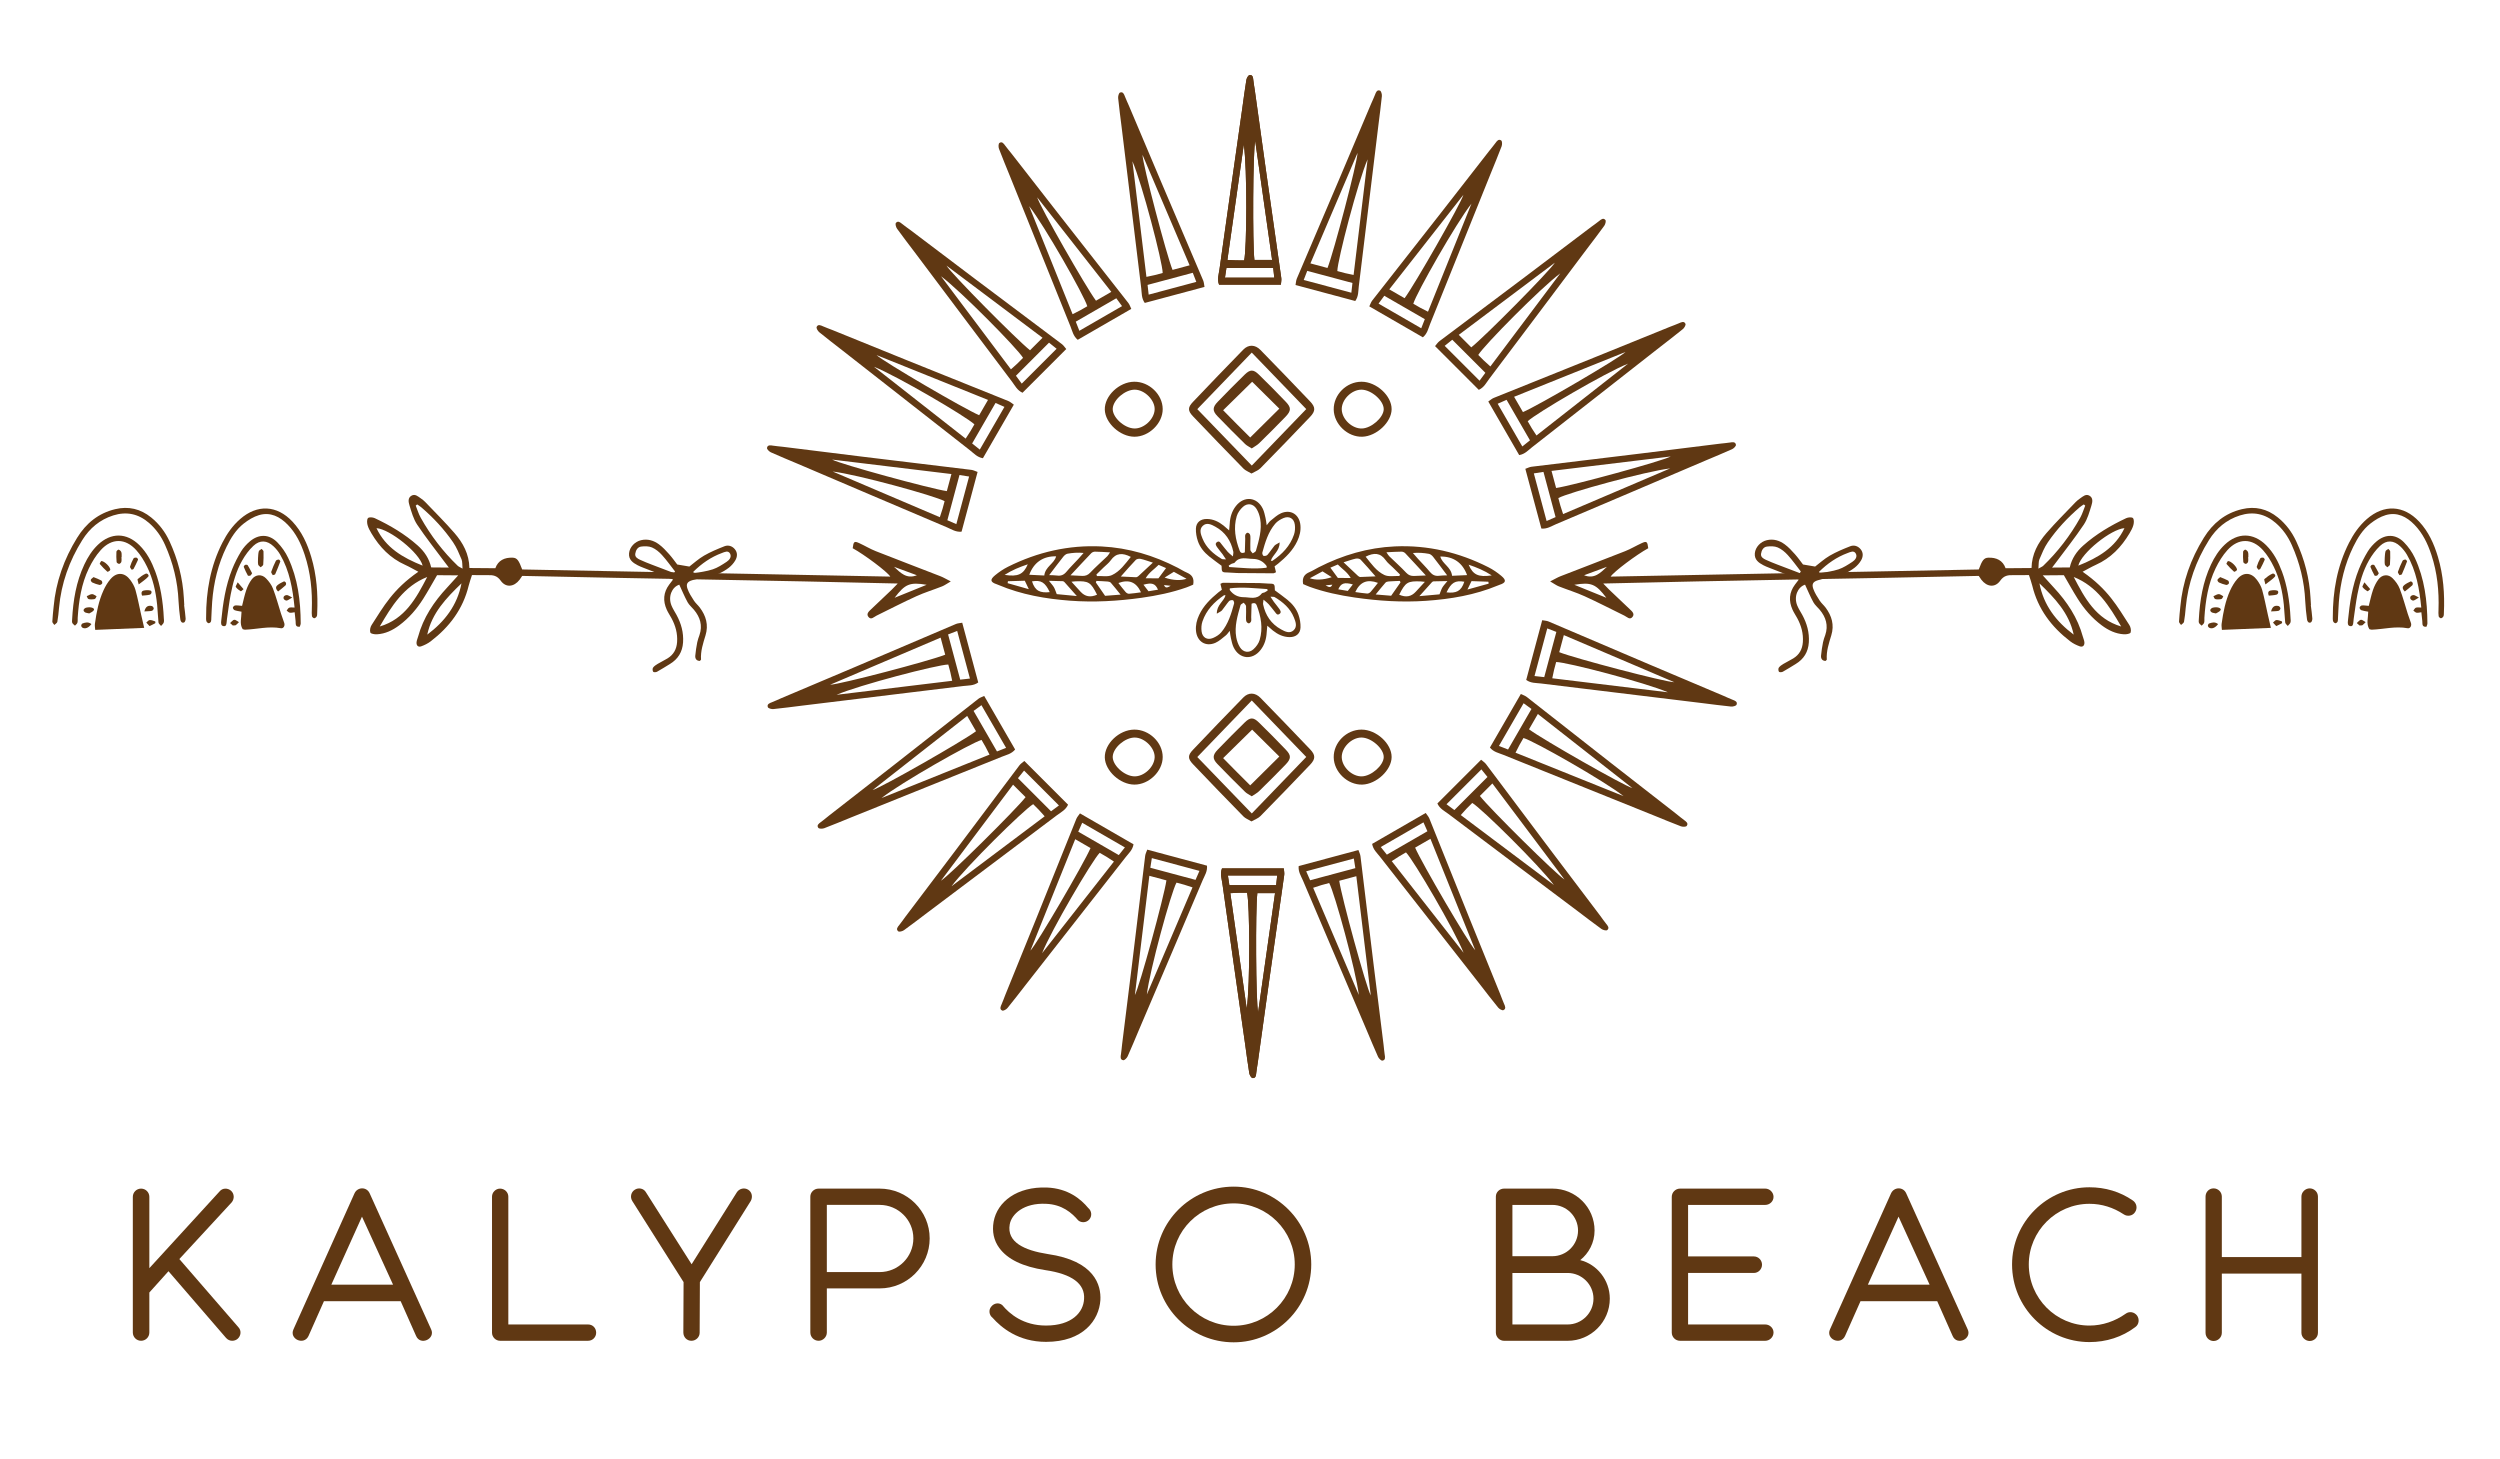 <svg version="1.1" id="svg2" xml:space="preserve" viewBox="174.334 226.08 250.268 146.09" xmlns="http://www.w3.org/2000/svg" style="max-height: 500px" width="250.268" height="146.09"><defs id="defs6"><clipPath clipPathUnits="userSpaceOnUse" id="clipPath20"><path style="visibility: visible;" data-index="0" d="M 0,449.046 H 449.046 V 0 H 0 Z" id="path18"/></clipPath></defs><g id="g10" transform="matrix(1.333,0,0,-1.333,0,598.728)"><g id="g14"><g id="g16" clip-path="url(#clipPath20)"><g id="g22" transform="translate(199.64,236.355)"><path data-index="2" d="M 0,0 C -0.573,0.212 -1.145,0.424 -1.718,0.635 -1.237,0.192 -0.782,-0.309 0,0 m -1.673,-1.692 c 0.831,0.337 1.561,0.633 2.406,0.976 -1.268,0.21 -1.617,0.066 -2.406,-0.976 m -35.444,2.414 c -0.238,0.967 -2.469,2.745 -3.466,2.815 0.692,-1.469 1.969,-2.219 3.466,-2.815 m 2.918,-1.331 c -1.137,-1.096 -2.226,-2.224 -2.571,-3.85 1.309,0.98 2.256,2.203 2.571,3.85 m -2.576,0.479 c -1.757,-0.699 -2.676,-2.192 -3.562,-3.718 1.892,0.557 2.738,2.125 3.562,3.718 m -0.754,5.45 c -0.036,-0.031 -0.071,-0.061 -0.107,-0.091 0.123,-0.304 0.216,-0.626 0.375,-0.909 0.75,-1.338 1.673,-2.546 2.779,-3.611 0.065,-0.063 0.16,-0.095 0.361,-0.211 -0.03,0.313 -0.003,0.526 -0.075,0.696 -0.186,0.439 -0.368,0.892 -0.635,1.282 -0.675,0.987 -1.488,1.857 -2.397,2.635 -0.092,0.079 -0.2,0.14 -0.301,0.209 m 7.889,-5.369 c -0.079,-0.116 -0.133,-0.205 -0.196,-0.287 -0.419,-0.548 -1.031,-0.617 -1.419,-0.071 -0.27,0.38 -0.57,0.426 -0.96,0.415 -0.395,-0.011 -0.791,0.003 -1.196,0.007 -0.092,-0.292 -0.187,-0.543 -0.25,-0.802 -0.424,-1.751 -1.442,-3.096 -2.847,-4.173 -0.212,-0.163 -0.465,-0.288 -0.717,-0.378 -0.227,-0.081 -0.367,0.061 -0.351,0.297 0.01,0.143 0.076,0.281 0.115,0.422 0.39,1.434 1.188,2.626 2.187,3.699 0.252,0.271 0.497,0.548 0.827,0.912 -0.609,0.005 -1.095,0.009 -1.586,0.013 -0.343,-0.586 -0.673,-1.19 -1.04,-1.772 -0.485,-0.768 -1.071,-1.451 -1.805,-1.997 -0.496,-0.37 -1.041,-0.634 -1.667,-0.671 -0.172,-0.011 -0.464,0.037 -0.499,0.131 -0.058,0.159 -0.006,0.411 0.093,0.564 0.909,1.402 1.584,2.665 3.511,4.002 -0.353,0.185 -0.665,0.37 -0.993,0.518 -1.117,0.5 -1.918,1.334 -2.531,2.369 -0.116,0.197 -0.234,0.405 -0.291,0.623 -0.044,0.167 -0.058,0.418 0.035,0.52 0.079,0.085 0.359,0.064 0.506,-0.005 1.162,-0.546 2.261,-1.195 3.226,-2.054 0.496,-0.441 0.859,-0.972 1.012,-1.646 0.423,-0.004 0.831,-0.007 1.328,-0.011 -0.131,0.171 -0.215,0.279 -0.296,0.388 -0.699,0.941 -1.432,1.861 -2.083,2.835 -0.283,0.423 -0.425,0.95 -0.578,1.446 -0.074,0.242 -0.146,0.568 0.16,0.735 0.265,0.145 0.476,-0.06 0.681,-0.2 0.121,-0.082 0.239,-0.173 0.34,-0.279 0.738,-0.772 1.498,-1.525 2.197,-2.331 0.639,-0.736 1.102,-1.578 1.123,-2.627 0.649,-0.005 1.272,-0.01 1.948,-0.016 0.206,0.589 0.693,0.818 1.304,0.792 0.329,-0.014 0.459,-0.204 0.711,-0.885 9.187,-0.178 18.405,-0.357 27.645,-0.536 -0.236,0.372 -1.942,1.649 -2.824,2.131 0.063,0.507 0.115,0.554 0.492,0.382 C -3.909,2.22 -3.511,1.977 -3.084,1.808 -1.467,1.169 0.159,0.554 1.778,-0.077 1.995,-0.162 2.196,-0.286 2.547,-0.463 2.235,-0.644 2.075,-0.764 1.895,-0.835 1.252,-1.089 0.586,-1.291 -0.042,-1.577 c -1.009,-0.459 -1.995,-0.97 -2.991,-1.458 -0.194,-0.094 -0.402,-0.348 -0.604,-0.095 -0.189,0.236 0.04,0.423 0.206,0.582 0.515,0.493 1.035,0.981 1.552,1.473 0.115,0.11 0.223,0.228 0.443,0.454 -9.492,0.235 -18.852,0.362 -28.204,0.572" style="fill: rgb(96, 56, 19); fill-opacity: 1; fill-rule: nonzero; stroke: none; visibility: visible;" id="path24"/></g><g id="g26" transform="translate(249.745,236.355)"><path data-index="3" d="M 0,0 C 0.573,0.212 1.146,0.424 1.718,0.635 1.237,0.192 0.782,-0.309 0,0 m 1.673,-1.692 c -0.831,0.337 -1.561,0.633 -2.406,0.976 1.268,0.21 1.617,0.066 2.406,-0.976 m 35.444,2.414 c 0.238,0.967 2.469,2.745 3.467,2.815 -0.693,-1.469 -1.97,-2.219 -3.467,-2.815 m -2.918,-1.331 c 1.137,-1.096 2.226,-2.224 2.572,-3.85 -1.31,0.98 -2.257,2.203 -2.572,3.85 m 2.576,0.479 c 1.757,-0.699 2.676,-2.192 3.562,-3.718 -1.892,0.557 -2.738,2.125 -3.562,3.718 m 0.754,5.45 C 37.565,5.289 37.6,5.259 37.636,5.229 37.513,4.925 37.42,4.603 37.261,4.32 36.511,2.982 35.588,1.774 34.482,0.709 34.417,0.646 34.322,0.614 34.121,0.498 c 0.03,0.313 0.003,0.526 0.075,0.696 0.186,0.439 0.368,0.892 0.635,1.282 0.675,0.987 1.488,1.857 2.398,2.635 0.091,0.079 0.199,0.14 0.3,0.209 M 29.64,-0.049 c 0.079,-0.116 0.133,-0.205 0.196,-0.287 0.419,-0.548 1.031,-0.617 1.419,-0.071 0.27,0.38 0.57,0.426 0.96,0.415 0.395,-0.011 0.791,0.003 1.196,0.007 0.092,-0.292 0.187,-0.543 0.25,-0.802 0.424,-1.751 1.443,-3.096 2.847,-4.173 0.212,-0.163 0.465,-0.288 0.717,-0.378 0.227,-0.081 0.367,0.061 0.351,0.297 -0.01,0.143 -0.076,0.281 -0.115,0.422 -0.39,1.434 -1.188,2.626 -2.187,3.699 -0.252,0.271 -0.497,0.548 -0.827,0.912 0.609,0.005 1.095,0.009 1.586,0.013 0.343,-0.586 0.673,-1.19 1.04,-1.772 0.485,-0.768 1.072,-1.451 1.805,-1.997 0.496,-0.37 1.041,-0.634 1.667,-0.671 0.172,-0.011 0.464,0.037 0.499,0.131 0.059,0.159 0.006,0.411 -0.093,0.564 -0.909,1.402 -1.584,2.665 -3.511,4.002 0.353,0.185 0.665,0.37 0.993,0.518 1.117,0.5 1.918,1.334 2.531,2.369 0.116,0.197 0.234,0.405 0.291,0.623 0.044,0.167 0.058,0.418 -0.035,0.52 C 41.141,4.377 40.861,4.356 40.714,4.287 39.552,3.741 38.453,3.092 37.488,2.233 36.992,1.792 36.629,1.261 36.476,0.587 36.053,0.583 35.646,0.58 35.148,0.576 c 0.131,0.171 0.215,0.279 0.296,0.388 0.7,0.941 1.432,1.861 2.083,2.835 0.283,0.423 0.425,0.95 0.578,1.446 0.074,0.242 0.146,0.568 -0.16,0.735 C 37.68,6.125 37.469,5.92 37.264,5.78 37.144,5.698 37.025,5.607 36.924,5.501 36.187,4.729 35.426,3.976 34.728,3.17 34.088,2.434 33.625,1.592 33.604,0.543 32.955,0.538 32.332,0.533 31.656,0.527 31.45,1.116 30.963,1.345 30.353,1.319 30.023,1.305 29.894,1.115 29.641,0.434 20.454,0.256 11.236,0.077 1.996,-0.102 2.232,0.27 3.938,1.547 4.82,2.029 4.757,2.536 4.705,2.583 4.328,2.411 3.909,2.22 3.511,1.977 3.084,1.808 1.467,1.169 -0.159,0.554 -1.778,-0.077 c -0.217,-0.085 -0.418,-0.209 -0.769,-0.386 0.312,-0.181 0.472,-0.301 0.652,-0.372 0.643,-0.254 1.309,-0.456 1.937,-0.742 1.009,-0.459 1.995,-0.97 2.991,-1.458 0.195,-0.094 0.403,-0.348 0.604,-0.095 0.189,0.236 -0.04,0.423 -0.206,0.582 -0.515,0.493 -1.035,0.981 -1.552,1.473 -0.115,0.11 -0.223,0.228 -0.442,0.454 9.491,0.235 18.851,0.362 28.203,0.572" style="fill: rgb(96, 56, 19); fill-opacity: 1; fill-rule: nonzero; stroke: none; visibility: visible;" id="path28"/></g><g id="g30" transform="translate(267.394,236.616)"><path data-index="4" d="M 0,0 C 0.012,-0.039 0.024,-0.079 0.036,-0.118 0.513,-0.022 1.004,0.031 1.462,0.183 1.83,0.306 2.17,0.53 2.498,0.745 2.702,0.88 2.897,1.106 2.76,1.364 2.618,1.628 2.345,1.481 2.148,1.409 1.323,1.106 0.621,0.612 0,0 m -1.445,-0.101 c 0.024,0.042 0.049,0.084 0.073,0.125 -0.324,0.413 -0.627,0.844 -0.979,1.232 -0.21,0.231 -0.471,0.45 -0.753,0.571 C -3.345,1.93 -3.654,1.928 -3.922,1.892 -4.187,1.857 -4.32,1.61 -4.357,1.358 -4.396,1.108 -4.192,0.991 -4.004,0.903 -3.715,0.768 -3.416,0.651 -3.118,0.536 -2.562,0.32 -2.003,0.111 -1.445,-0.101 m 1.933,-6.594 c -0.249,0.005 -0.36,0.165 -0.34,0.397 0.029,0.337 0.085,0.674 0.149,1.007 0.035,0.184 0.107,0.362 0.168,0.541 0.243,0.718 0.048,1.34 -0.419,1.9 -0.157,0.189 -0.358,0.351 -0.474,0.562 -0.232,0.424 -0.417,0.873 -0.625,1.32 -0.557,-0.185 -0.859,-0.896 -0.585,-1.569 0.099,-0.243 0.249,-0.466 0.376,-0.699 0.35,-0.645 0.542,-1.327 0.493,-2.068 -0.046,-0.716 -0.377,-1.256 -0.991,-1.625 -0.323,-0.194 -0.638,-0.4 -0.969,-0.581 -0.077,-0.043 -0.253,-0.044 -0.285,0.002 -0.049,0.075 -0.06,0.236 -0.009,0.307 0.082,0.117 0.217,0.205 0.344,0.282 0.243,0.146 0.502,0.266 0.743,0.414 0.454,0.277 0.68,0.691 0.718,1.219 0.046,0.645 -0.117,1.237 -0.42,1.798 -0.117,0.216 -0.258,0.421 -0.358,0.645 -0.295,0.655 -0.255,1.286 0.182,1.875 0.086,0.116 0.175,0.231 0.293,0.384 -0.196,0.085 -0.344,0.155 -0.497,0.214 -0.581,0.228 -1.164,0.45 -1.746,0.677 -0.141,0.055 -0.282,0.112 -0.416,0.182 -0.367,0.19 -0.69,0.426 -0.645,0.903 0.044,0.463 0.431,0.87 0.904,0.981 0.497,0.116 0.949,-0.025 1.339,-0.311 0.287,-0.209 0.533,-0.479 0.771,-0.745 0.238,-0.268 0.444,-0.564 0.604,-0.77 0.335,-0.057 0.588,-0.1 0.911,-0.155 0.314,0.237 0.679,0.575 1.1,0.819 0.486,0.281 1.012,0.5 1.537,0.706 C 2.621,2.027 2.91,1.941 3.113,1.703 3.339,1.437 3.313,1.126 3.152,0.852 3.031,0.646 2.86,0.453 2.671,0.306 2.201,-0.057 1.665,-0.286 1.073,-0.385 0.683,-0.451 0.289,-0.524 -0.09,-0.637 c -0.365,-0.108 -0.47,-0.288 -0.344,-0.645 0.111,-0.314 0.3,-0.605 0.483,-0.888 0.122,-0.189 0.305,-0.337 0.44,-0.519 0.468,-0.624 0.665,-1.305 0.43,-2.08 C 0.739,-5.364 0.536,-5.956 0.58,-6.595 0.581,-6.62 0.532,-6.648 0.488,-6.695" style="fill: rgb(96, 56, 19); fill-opacity: 1; fill-rule: nonzero; stroke: none; visibility: visible;" id="path32"/></g><g id="g34" transform="translate(182.85,236.616)"><path data-index="5" d="M 0,0 C 0.012,-0.039 0.024,-0.079 0.036,-0.118 0.513,-0.022 1.004,0.031 1.462,0.183 1.83,0.306 2.17,0.53 2.498,0.745 2.702,0.88 2.897,1.106 2.76,1.364 2.618,1.628 2.345,1.481 2.148,1.409 1.323,1.106 0.621,0.612 0,0 m -1.445,-0.101 c 0.024,0.042 0.049,0.084 0.073,0.125 -0.324,0.413 -0.627,0.844 -0.979,1.232 -0.21,0.231 -0.471,0.45 -0.754,0.571 C -3.345,1.93 -3.654,1.928 -3.922,1.892 -4.188,1.857 -4.32,1.61 -4.358,1.358 -4.397,1.108 -4.193,0.991 -4.004,0.903 -3.715,0.768 -3.416,0.651 -3.118,0.536 -2.562,0.32 -2.003,0.111 -1.445,-0.101 m 1.933,-6.594 c -0.249,0.005 -0.36,0.165 -0.34,0.397 0.029,0.337 0.085,0.674 0.149,1.007 0.035,0.184 0.107,0.362 0.167,0.541 0.244,0.718 0.049,1.34 -0.418,1.9 -0.157,0.189 -0.359,0.351 -0.474,0.562 -0.232,0.424 -0.417,0.873 -0.625,1.32 -0.557,-0.185 -0.859,-0.896 -0.585,-1.569 0.099,-0.243 0.249,-0.466 0.376,-0.699 0.35,-0.645 0.542,-1.327 0.493,-2.068 -0.047,-0.716 -0.378,-1.256 -0.991,-1.625 -0.323,-0.194 -0.639,-0.4 -0.969,-0.581 -0.077,-0.043 -0.255,-0.044 -0.285,0.002 -0.05,0.075 -0.06,0.236 -0.01,0.307 0.082,0.117 0.218,0.205 0.345,0.282 0.243,0.146 0.502,0.266 0.743,0.414 0.453,0.277 0.68,0.691 0.718,1.219 0.046,0.645 -0.117,1.237 -0.42,1.798 -0.117,0.216 -0.258,0.421 -0.358,0.645 -0.295,0.655 -0.255,1.286 0.181,1.875 0.087,0.116 0.176,0.231 0.294,0.384 -0.196,0.085 -0.344,0.155 -0.497,0.214 -0.582,0.228 -1.165,0.45 -1.746,0.677 -0.141,0.055 -0.282,0.112 -0.416,0.182 -0.367,0.19 -0.69,0.426 -0.645,0.903 0.044,0.463 0.431,0.87 0.904,0.981 0.497,0.116 0.949,-0.025 1.339,-0.311 0.287,-0.209 0.533,-0.479 0.771,-0.745 0.238,-0.268 0.444,-0.564 0.604,-0.77 0.335,-0.057 0.588,-0.1 0.911,-0.155 0.313,0.237 0.679,0.575 1.1,0.819 0.486,0.281 1.012,0.5 1.537,0.706 0.28,0.11 0.57,0.024 0.772,-0.214 C 3.339,1.437 3.313,1.126 3.152,0.852 3.031,0.646 2.86,0.453 2.671,0.306 2.201,-0.057 1.665,-0.286 1.073,-0.385 0.682,-0.451 0.289,-0.524 -0.09,-0.637 c -0.365,-0.108 -0.47,-0.288 -0.344,-0.645 0.111,-0.314 0.3,-0.605 0.483,-0.888 0.122,-0.189 0.304,-0.337 0.44,-0.519 0.468,-0.624 0.665,-1.305 0.43,-2.08 C 0.739,-5.364 0.536,-5.956 0.58,-6.595 0.581,-6.62 0.532,-6.648 0.488,-6.695" style="fill: rgb(96, 56, 19); fill-opacity: 1; fill-rule: nonzero; stroke: none; visibility: visible;" id="path36"/></g><g id="g38" transform="translate(301.325,232.403)"><path data-index="6" d="m 0,0 c -1.214,-0.05 -2.42,-0.1 -3.679,-0.151 -0.009,0.161 -0.042,0.315 -0.02,0.462 0.119,0.861 0.282,1.714 0.645,2.51 0.139,0.302 0.314,0.601 0.531,0.85 0.464,0.536 1.05,0.504 1.477,-0.07 C -0.88,3.377 -0.73,3.119 -0.656,2.853 -0.486,2.241 -0.369,1.615 -0.229,0.995 -0.161,0.696 -0.091,0.397 0,0" style="fill: rgb(96, 56, 19); fill-opacity: 1; fill-rule: nonzero; stroke: none; visibility: visible;" id="path40"/></g><g id="g42" transform="translate(308.676,234.056)"><path data-index="7" d="M 0,0 C 0.106,0.412 0.186,0.813 0.318,1.196 0.415,1.476 0.552,1.757 0.729,1.992 1.011,2.364 1.47,2.401 1.794,2.07 2.014,1.847 2.215,1.575 2.325,1.286 2.56,0.676 2.727,0.041 2.924,-0.583 2.998,-0.815 3.077,-1.046 3.163,-1.274 3.24,-1.48 3.119,-1.719 2.908,-1.679 1.999,-1.509 1.114,-1.758 0.22,-1.79 0.168,-1.792 0.117,-1.767 0.044,-1.749 c -0.254,0.404 -0.085,0.852 -0.086,1.312 -0.183,0.036 -0.356,0.055 -0.518,0.111 -0.063,0.022 -0.138,0.134 -0.13,0.194 0.007,0.064 0.105,0.157 0.171,0.163 C -0.364,0.046 -0.207,0.016 0,0" style="fill: rgb(96, 56, 19); fill-opacity: 1; fill-rule: nonzero; stroke: none; visibility: visible;" id="path44"/></g><g id="g46" transform="translate(304.322,234.11)"><path data-index="8" d="m 0,0 c 0.041,-0.334 0.092,-0.668 0.115,-1.003 0.007,-0.1 -0.043,-0.267 -0.113,-0.296 -0.174,-0.074 -0.269,0.083 -0.286,0.223 -0.059,0.457 -0.114,0.916 -0.134,1.376 -0.063,1.472 -0.411,2.874 -1.01,4.217 -0.285,0.64 -0.68,1.202 -1.215,1.663 -0.792,0.682 -1.684,0.872 -2.68,0.557 -1.009,-0.32 -1.766,-0.96 -2.323,-1.849 -0.976,-1.56 -1.581,-3.247 -1.747,-5.086 -0.031,-0.353 -0.064,-0.707 -0.128,-1.056 -0.015,-0.088 -0.146,-0.156 -0.224,-0.234 -0.053,0.083 -0.156,0.168 -0.152,0.249 0.016,0.371 0.064,0.741 0.097,1.111 0.168,1.874 0.78,3.596 1.768,5.19 0.674,1.089 1.599,1.845 2.859,2.146 0.997,0.239 1.9,0.024 2.696,-0.621 0.605,-0.489 1.06,-1.094 1.385,-1.798 0.624,-1.351 0.99,-2.768 1.073,-4.256 C -0.009,0.356 0.003,0.179 0.013,0.002 0.009,0.001 0.004,0.001 0,0" style="fill: rgb(96, 56, 19); fill-opacity: 1; fill-rule: nonzero; stroke: none; visibility: visible;" id="path48"/></g><g id="g50" transform="translate(306.171,232.749)"><path data-index="9" d="M 0,0 C -0.229,0.073 -0.195,0.276 -0.196,0.442 -0.202,2.401 0.131,4.289 1.025,6.051 1.366,6.72 1.791,7.33 2.36,7.827 3.644,8.946 5.12,8.877 6.284,7.639 6.993,6.884 7.405,5.964 7.698,4.987 8.107,3.613 8.212,2.202 8.146,0.776 8.141,0.687 8.148,0.588 8.109,0.515 8.076,0.45 7.984,0.376 7.921,0.377 7.86,0.378 7.763,0.468 7.753,0.53 7.728,0.685 7.736,0.848 7.742,1.007 7.791,2.418 7.65,3.805 7.204,5.152 6.928,5.984 6.554,6.766 5.933,7.402 5.341,8.008 4.634,8.372 3.778,8.123 3.368,8.003 2.972,7.757 2.631,7.49 2.049,7.035 1.664,6.408 1.342,5.75 0.703,4.444 0.369,3.054 0.259,1.609 0.228,1.202 0.217,0.794 0.193,0.387 0.186,0.233 0.217,0.055 0,0" style="fill: rgb(96, 56, 19); fill-opacity: 1; fill-rule: nonzero; stroke: none; visibility: visible;" id="path52"/></g><g id="g54" transform="translate(302.803,233.086)"><path data-index="10" d="M 0,0 C 0,-0.031 0.026,-0.164 -0.008,-0.277 -0.039,-0.376 -0.141,-0.453 -0.21,-0.539 -0.277,-0.453 -0.394,-0.372 -0.403,-0.28 -0.452,0.16 -0.459,0.605 -0.504,1.045 -0.605,2.04 -0.819,3.011 -1.263,3.91 -1.479,4.351 -1.743,4.787 -2.069,5.151 -2.89,6.064 -3.914,6.072 -4.741,5.158 -5.104,4.758 -5.397,4.274 -5.633,3.785 -6.196,2.618 -6.388,1.354 -6.472,0.072 c -0.007,-0.124 0.014,-0.255 -0.021,-0.37 -0.026,-0.084 -0.12,-0.147 -0.183,-0.219 -0.069,0.067 -0.16,0.123 -0.199,0.204 -0.035,0.073 -0.021,0.174 -0.016,0.262 0.078,1.426 0.302,2.82 0.917,4.127 0.26,0.55 0.578,1.059 1.022,1.482 0.979,0.934 2.153,0.923 3.118,-0.033 C -1.268,4.963 -0.914,4.27 -0.641,3.533 -0.275,2.55 -0.062,1.367 0,0" style="fill: rgb(96, 56, 19); fill-opacity: 1; fill-rule: nonzero; stroke: none; visibility: visible;" id="path56"/></g><g id="g58" transform="translate(313.007,232.486)"><path data-index="11" d="M 0,0 C -0.37,-0.03 -0.286,0.24 -0.311,0.427 -0.338,0.637 -0.356,0.847 -0.382,1.09 -0.521,1.075 -0.639,1.037 -0.749,1.057 -0.834,1.073 -0.906,1.16 -0.984,1.216 c 0.064,0.076 0.115,0.19 0.195,0.218 0.108,0.038 0.24,0.009 0.401,0.009 C -0.529,2.841 -0.757,4.196 -1.47,5.42 -1.603,5.647 -1.775,5.86 -1.966,6.04 -2.455,6.502 -2.993,6.536 -3.485,6.073 -3.814,5.764 -4.093,5.379 -4.318,4.985 -4.771,4.193 -5.014,3.316 -5.186,2.425 -5.302,1.817 -5.374,1.199 -5.465,0.585 -5.477,0.515 -5.478,0.444 -5.486,0.374 -5.504,0.216 -5.507,0.01 -5.73,0.048 c -0.2,0.035 -0.183,0.233 -0.167,0.395 0.13,1.327 0.326,2.643 0.826,3.89 0.184,0.458 0.41,0.905 0.668,1.327 0.173,0.282 0.408,0.541 0.662,0.756 0.668,0.563 1.443,0.551 2.054,-0.073 C -1.357,6.008 -1.07,5.6 -0.871,5.175 -0.143,3.619 0.064,1.951 0.073,0.251 0.073,0.169 0.025,0.087 0,0" style="fill: rgb(96, 56, 19); fill-opacity: 1; fill-rule: nonzero; stroke: none; visibility: visible;" id="path60"/></g><g id="g62" transform="translate(309.875,237.666)"><path data-index="12" d="M 0,0 C 0.015,0.141 0.012,0.321 0.058,0.486 0.077,0.561 0.194,0.609 0.268,0.669 0.317,0.606 0.408,0.545 0.41,0.48 0.419,0.149 0.417,-0.184 0.391,-0.514 0.385,-0.585 0.263,-0.647 0.193,-0.712 0.129,-0.644 0.024,-0.583 0.01,-0.505 -0.021,-0.353 0,-0.191 0,0" style="fill: rgb(96, 56, 19); fill-opacity: 1; fill-rule: nonzero; stroke: none; visibility: visible;" id="path64"/></g><g id="g66" transform="translate(310.981,236.361)"><path data-index="13" d="M 0,0 C -0.043,0.087 -0.137,0.188 -0.116,0.249 -0.021,0.533 0.1,0.809 0.232,1.078 0.26,1.135 0.374,1.172 0.45,1.173 0.491,1.174 0.58,1.062 0.568,1.03 0.449,0.705 0.318,0.385 0.18,0.068 0.166,0.036 0.088,0.031 0,0" style="fill: rgb(96, 56, 19); fill-opacity: 1; fill-rule: nonzero; stroke: none; visibility: visible;" id="path68"/></g><g id="g70" transform="translate(299.619,237.727)"><path data-index="14" d="M 0,0 C 0,-0.122 0.02,-0.249 -0.009,-0.364 -0.023,-0.429 -0.117,-0.516 -0.178,-0.517 -0.242,-0.518 -0.36,-0.435 -0.365,-0.381 -0.39,-0.122 -0.394,0.14 -0.38,0.4 c 0.005,0.058 0.135,0.167 0.168,0.153 0.081,-0.03 0.174,-0.109 0.2,-0.189 C 0.026,0.253 0.009,0.122 0.014,0 H 0" style="fill: rgb(96, 56, 19); fill-opacity: 1; fill-rule: nonzero; stroke: none; visibility: visible;" id="path72"/></g><g id="g74" transform="translate(298.094,237.421)"><path data-index="15" d="M 0,0 C 0.239,0.021 0.729,-0.479 0.682,-0.669 0.665,-0.732 0.488,-0.822 0.469,-0.805 0.266,-0.622 0.07,-0.426 -0.104,-0.216 -0.128,-0.188 -0.03,-0.06 0,0" style="fill: rgb(96, 56, 19); fill-opacity: 1; fill-rule: nonzero; stroke: none; visibility: visible;" id="path76"/></g><g id="g78" transform="translate(297.519,236.216)"><path data-index="16" d="M 0,0 C 0.213,-0.09 0.409,-0.158 0.587,-0.257 0.639,-0.285 0.676,-0.419 0.651,-0.475 0.625,-0.534 0.51,-0.601 0.449,-0.588 0.265,-0.549 0.081,-0.485 -0.091,-0.405 -0.15,-0.377 -0.225,-0.256 -0.207,-0.207 -0.18,-0.129 -0.082,-0.076 0,0" style="fill: rgb(96, 56, 19); fill-opacity: 1; fill-rule: nonzero; stroke: none; visibility: visible;" id="path80"/></g><g id="g82" transform="translate(300.386,236.769)"><path data-index="17" d="M 0,0 C -0.042,0.074 -0.143,0.171 -0.123,0.232 -0.06,0.448 0.034,0.658 0.144,0.857 0.169,0.904 0.299,0.92 0.371,0.905 0.418,0.896 0.49,0.784 0.477,0.751 0.375,0.512 0.256,0.282 0.136,0.052 0.124,0.029 0.072,0.026 0,0" style="fill: rgb(96, 56, 19); fill-opacity: 1; fill-rule: nonzero; stroke: none; visibility: visible;" id="path84"/></g><g id="g86" transform="translate(300.913,235.666)"><path data-index="18" d="M 0,0 C -0.043,0.21 -0.114,0.368 -0.076,0.401 0.105,0.558 0.305,0.71 0.522,0.806 0.646,0.86 0.801,0.685 0.719,0.59 0.544,0.387 0.303,0.24 0,0" style="fill: rgb(96, 56, 19); fill-opacity: 1; fill-rule: nonzero; stroke: none; visibility: visible;" id="path88"/></g><g id="g90" transform="translate(309.429,236.506)"><path data-index="19" d="m 0,0 c -0.051,-0.073 -0.078,-0.148 -0.129,-0.173 -0.053,-0.026 -0.174,-0.029 -0.189,0 -0.117,0.21 -0.22,0.427 -0.309,0.649 -0.014,0.034 0.057,0.132 0.107,0.153 0.052,0.022 0.166,0.01 0.188,-0.026 C -0.212,0.412 -0.111,0.209 0,0" style="fill: rgb(96, 56, 19); fill-opacity: 1; fill-rule: nonzero; stroke: none; visibility: visible;" id="path92"/></g><g id="g94" transform="translate(311.382,235.134)"><path data-index="20" d="M 0,0 C -0.226,0.227 -0.17,0.378 -0.04,0.483 0.103,0.598 0.273,0.682 0.441,0.76 0.471,0.774 0.571,0.703 0.59,0.652 0.611,0.599 0.598,0.497 0.559,0.462 0.385,0.302 0.196,0.159 0,0" style="fill: rgb(96, 56, 19); fill-opacity: 1; fill-rule: nonzero; stroke: none; visibility: visible;" id="path96"/></g><g id="g98" transform="translate(297.197,233.487)"><path data-index="21" d="M 0,0 C -0.158,0.04 -0.254,0.041 -0.322,0.086 -0.45,0.17 -0.459,0.292 -0.333,0.385 -0.268,0.432 -0.173,0.449 -0.09,0.458 0.202,0.488 0.425,0.369 0.35,0.247 0.273,0.124 0.097,0.064 0,0" style="fill: rgb(96, 56, 19); fill-opacity: 1; fill-rule: nonzero; stroke: none; visibility: visible;" id="path100"/></g><g id="g102" transform="translate(297.36,232.688)"><path data-index="22" d="m 0,0 c -0.203,-0.276 -0.457,-0.382 -0.656,-0.279 -0.053,0.026 -0.108,0.101 -0.11,0.156 -0.002,0.057 0.046,0.15 0.094,0.167 C -0.463,0.119 -0.245,0.19 0,0" style="fill: rgb(96, 56, 19); fill-opacity: 1; fill-rule: nonzero; stroke: none; visibility: visible;" id="path104"/></g><g id="g106" transform="translate(297.348,234.542)"><path data-index="23" d="m 0,0 c -0.06,0.008 -0.16,-0.004 -0.224,0.038 -0.057,0.038 -0.077,0.134 -0.114,0.205 0.134,0.055 0.269,0.15 0.403,0.153 C 0.177,0.398 0.29,0.292 0.403,0.234 0.363,0.167 0.338,0.072 0.278,0.038 0.21,-0.001 0.111,0.012 0,0" style="fill: rgb(96, 56, 19); fill-opacity: 1; fill-rule: nonzero; stroke: none; visibility: visible;" id="path108"/></g><g id="g110" transform="translate(301.167,234.824)"><path data-index="24" d="M 0,0 C -0.092,0.228 -0.027,0.353 0.129,0.383 0.29,0.415 0.471,0.424 0.626,0.382 0.762,0.344 0.728,0.111 0.57,0.07 0.381,0.022 0.179,0.02 0,0" style="fill: rgb(96, 56, 19); fill-opacity: 1; fill-rule: nonzero; stroke: none; visibility: visible;" id="path112"/></g><g id="g114" transform="translate(301.726,232.538)"><path data-index="25" d="M 0,0 C -0.097,0.103 -0.169,0.183 -0.243,0.262 -0.158,0.33 -0.077,0.449 0.011,0.454 0.148,0.461 0.292,0.396 0.429,0.349 0.442,0.343 0.447,0.224 0.425,0.211 0.301,0.137 0.167,0.08 0,0" style="fill: rgb(96, 56, 19); fill-opacity: 1; fill-rule: nonzero; stroke: none; visibility: visible;" id="path116"/></g><g id="g118" transform="translate(307.977,232.583)"><path data-index="26" d="M 0,0 C -0.043,0.039 -0.121,0.11 -0.2,0.181 -0.121,0.257 -0.049,0.34 0.039,0.405 0.074,0.431 0.148,0.437 0.189,0.418 0.286,0.373 0.373,0.308 0.465,0.25 0.386,0.174 0.312,0.089 0.226,0.024 0.19,-0.003 0.125,0.011 0,0" style="fill: rgb(96, 56, 19); fill-opacity: 1; fill-rule: nonzero; stroke: none; visibility: visible;" id="path120"/></g><g id="g122" transform="translate(301.338,233.639)"><path data-index="27" d="M 0,0 C 0.105,0.421 0.321,0.452 0.557,0.407 0.619,0.395 0.702,0.291 0.704,0.227 0.706,0.165 0.625,0.059 0.564,0.045 0.405,0.01 0.237,0.016 0,0" style="fill: rgb(96, 56, 19); fill-opacity: 1; fill-rule: nonzero; stroke: none; visibility: visible;" id="path124"/></g><g id="g126" transform="translate(308.347,235.824)"><path data-index="28" d="M 0,0 C 0.229,-0.267 0.335,-0.39 0.44,-0.514 0.368,-0.57 0.259,-0.688 0.229,-0.671 0.09,-0.587 -0.048,-0.481 -0.143,-0.352 -0.174,-0.31 -0.073,-0.172 0,0" style="fill: rgb(96, 56, 19); fill-opacity: 1; fill-rule: nonzero; stroke: none; visibility: visible;" id="path128"/></g><g id="g130" transform="translate(312.441,234.683)"><path data-index="29" d="m 0,0 c -0.207,-0.12 -0.308,-0.212 -0.421,-0.231 -0.068,-0.011 -0.206,0.08 -0.224,0.148 -0.042,0.171 0.093,0.264 0.24,0.266 C -0.309,0.185 -0.211,0.1 0,0" style="fill: rgb(96, 56, 19); fill-opacity: 1; fill-rule: nonzero; stroke: none; visibility: visible;" id="path132"/></g><g id="g134" transform="translate(141.611,232.403)"><path data-index="30" d="m 0,0 c -1.214,-0.05 -2.42,-0.1 -3.678,-0.151 -0.009,0.161 -0.042,0.315 -0.021,0.462 0.119,0.861 0.282,1.714 0.646,2.51 0.138,0.302 0.313,0.601 0.53,0.85 0.465,0.536 1.051,0.504 1.477,-0.07 C -0.88,3.377 -0.73,3.119 -0.656,2.853 -0.486,2.241 -0.369,1.615 -0.229,0.995 -0.161,0.696 -0.091,0.397 0,0" style="fill: rgb(96, 56, 19); fill-opacity: 1; fill-rule: nonzero; stroke: none; visibility: visible;" id="path136"/></g><g id="g138" transform="translate(148.963,234.056)"><path data-index="31" d="M 0,0 C 0.106,0.412 0.185,0.813 0.318,1.196 0.415,1.476 0.551,1.757 0.729,1.992 1.01,2.364 1.469,2.401 1.794,2.07 2.013,1.847 2.215,1.575 2.325,1.286 2.559,0.676 2.726,0.041 2.924,-0.583 2.998,-0.815 3.077,-1.046 3.163,-1.274 3.24,-1.48 3.119,-1.719 2.908,-1.679 1.999,-1.509 1.114,-1.758 0.219,-1.79 0.168,-1.792 0.117,-1.767 0.044,-1.749 c -0.254,0.404 -0.085,0.852 -0.086,1.312 -0.183,0.036 -0.357,0.055 -0.517,0.111 -0.064,0.022 -0.14,0.134 -0.132,0.194 0.008,0.064 0.106,0.157 0.172,0.163 C -0.365,0.046 -0.207,0.016 0,0" style="fill: rgb(96, 56, 19); fill-opacity: 1; fill-rule: nonzero; stroke: none; visibility: visible;" id="path140"/></g><g id="g142" transform="translate(144.609,234.11)"><path data-index="32" d="m 0,0 c 0.041,-0.334 0.092,-0.668 0.115,-1.003 0.007,-0.1 -0.043,-0.267 -0.113,-0.296 -0.174,-0.074 -0.268,0.083 -0.286,0.223 -0.059,0.457 -0.114,0.916 -0.134,1.376 -0.063,1.472 -0.411,2.874 -1.01,4.217 -0.285,0.64 -0.68,1.202 -1.214,1.663 -0.792,0.682 -1.685,0.872 -2.681,0.557 -1.009,-0.32 -1.766,-0.96 -2.323,-1.849 -0.976,-1.56 -1.58,-3.247 -1.746,-5.086 -0.032,-0.353 -0.065,-0.707 -0.128,-1.056 -0.016,-0.088 -0.147,-0.156 -0.225,-0.234 -0.053,0.083 -0.156,0.168 -0.152,0.249 0.016,0.371 0.064,0.741 0.097,1.111 0.168,1.874 0.781,3.596 1.768,5.19 0.674,1.089 1.6,1.845 2.859,2.146 0.997,0.239 1.9,0.024 2.697,-0.621 C -1.872,6.098 -1.417,5.493 -1.092,4.789 -0.468,3.438 -0.101,2.021 -0.018,0.533 -0.009,0.356 0.003,0.179 0.013,0.002 0.009,0.001 0.004,0.001 0,0" style="fill: rgb(96, 56, 19); fill-opacity: 1; fill-rule: nonzero; stroke: none; visibility: visible;" id="path144"/></g><g id="g146" transform="translate(146.458,232.749)"><path data-index="33" d="M 0,0 C -0.228,0.073 -0.195,0.276 -0.196,0.442 -0.202,2.401 0.131,4.289 1.026,6.051 1.366,6.72 1.791,7.33 2.361,7.827 3.644,8.946 5.12,8.877 6.284,7.639 6.993,6.884 7.406,5.964 7.698,4.987 8.108,3.613 8.212,2.202 8.146,0.776 8.141,0.687 8.149,0.588 8.11,0.515 8.076,0.45 7.985,0.376 7.921,0.377 7.861,0.378 7.763,0.468 7.753,0.53 7.728,0.685 7.737,0.848 7.742,1.007 7.791,2.418 7.651,3.805 7.204,5.152 6.928,5.984 6.554,6.766 5.933,7.402 5.341,8.008 4.634,8.372 3.779,8.123 3.368,8.003 2.972,7.757 2.631,7.49 2.049,7.035 1.664,6.408 1.342,5.75 0.703,4.444 0.369,3.054 0.259,1.609 0.228,1.202 0.217,0.794 0.194,0.387 0.186,0.233 0.217,0.055 0,0" style="fill: rgb(96, 56, 19); fill-opacity: 1; fill-rule: nonzero; stroke: none; visibility: visible;" id="path148"/></g><g id="g150" transform="translate(143.089,233.086)"><path data-index="34" d="M 0,0 C 0,-0.031 0.027,-0.164 -0.008,-0.277 -0.039,-0.376 -0.14,-0.453 -0.21,-0.539 -0.277,-0.453 -0.393,-0.372 -0.403,-0.28 -0.452,0.16 -0.459,0.605 -0.504,1.045 -0.605,2.04 -0.819,3.011 -1.262,3.91 -1.478,4.351 -1.743,4.787 -2.069,5.151 -2.889,6.064 -3.914,6.072 -4.741,5.158 -5.104,4.758 -5.397,4.274 -5.633,3.785 -6.196,2.618 -6.387,1.354 -6.471,0.072 c -0.008,-0.124 0.013,-0.255 -0.022,-0.37 -0.025,-0.084 -0.12,-0.147 -0.183,-0.219 -0.069,0.067 -0.16,0.123 -0.199,0.204 -0.035,0.073 -0.02,0.174 -0.015,0.262 0.077,1.426 0.301,2.82 0.917,4.127 0.259,0.55 0.578,1.059 1.021,1.482 0.98,0.934 2.153,0.923 3.118,-0.033 C -1.267,4.963 -0.914,4.27 -0.64,3.533 -0.275,2.55 -0.061,1.367 0,0" style="fill: rgb(96, 56, 19); fill-opacity: 1; fill-rule: nonzero; stroke: none; visibility: visible;" id="path152"/></g><g id="g154" transform="translate(153.293,232.486)"><path data-index="35" d="M 0,0 C -0.37,-0.03 -0.286,0.24 -0.31,0.427 -0.338,0.637 -0.356,0.847 -0.382,1.09 -0.52,1.075 -0.639,1.037 -0.749,1.057 -0.834,1.073 -0.906,1.16 -0.984,1.216 c 0.064,0.076 0.115,0.19 0.195,0.218 0.108,0.038 0.24,0.009 0.401,0.009 C -0.529,2.841 -0.757,4.196 -1.47,5.42 -1.602,5.647 -1.775,5.86 -1.966,6.04 -2.455,6.502 -2.993,6.536 -3.485,6.073 -3.814,5.764 -4.093,5.379 -4.318,4.985 -4.771,4.193 -5.014,3.316 -5.185,2.425 -5.302,1.817 -5.374,1.199 -5.465,0.585 -5.476,0.515 -5.477,0.444 -5.486,0.374 -5.504,0.216 -5.507,0.01 -5.731,0.048 -5.93,0.083 -5.913,0.281 -5.897,0.443 c 0.131,1.327 0.326,2.643 0.826,3.89 0.184,0.458 0.41,0.905 0.668,1.327 0.172,0.282 0.408,0.541 0.662,0.756 0.668,0.563 1.443,0.551 2.055,-0.073 C -1.357,6.008 -1.07,5.6 -0.871,5.175 -0.142,3.619 0.065,1.951 0.073,0.251 0.073,0.169 0.026,0.087 0,0" style="fill: rgb(96, 56, 19); fill-opacity: 1; fill-rule: nonzero; stroke: none; visibility: visible;" id="path156"/></g><g id="g158" transform="translate(150.162,237.666)"><path data-index="36" d="M 0,0 C 0.014,0.141 0.011,0.321 0.057,0.486 0.077,0.561 0.194,0.609 0.267,0.669 0.317,0.606 0.408,0.545 0.41,0.48 0.419,0.149 0.417,-0.184 0.39,-0.514 0.384,-0.585 0.262,-0.647 0.193,-0.712 0.129,-0.644 0.024,-0.583 0.009,-0.505 -0.021,-0.353 0,-0.191 0,0" style="fill: rgb(96, 56, 19); fill-opacity: 1; fill-rule: nonzero; stroke: none; visibility: visible;" id="path160"/></g><g id="g162" transform="translate(151.268,236.361)"><path data-index="37" d="M 0,0 C -0.043,0.087 -0.137,0.188 -0.116,0.249 -0.02,0.533 0.1,0.809 0.232,1.078 0.26,1.135 0.374,1.172 0.45,1.173 0.491,1.174 0.58,1.062 0.568,1.03 0.449,0.705 0.318,0.385 0.18,0.068 0.166,0.036 0.088,0.031 0,0" style="fill: rgb(96, 56, 19); fill-opacity: 1; fill-rule: nonzero; stroke: none; visibility: visible;" id="path164"/></g><g id="g166" transform="translate(139.905,237.727)"><path data-index="38" d="m 0,0 c 0,-0.122 0.02,-0.249 -0.008,-0.364 -0.015,-0.065 -0.109,-0.152 -0.169,-0.153 -0.065,-0.001 -0.183,0.082 -0.188,0.136 -0.024,0.259 -0.028,0.521 -0.014,0.781 0.004,0.058 0.134,0.167 0.168,0.153 0.081,-0.03 0.173,-0.109 0.2,-0.189 C 0.027,0.253 0.009,0.122 0.014,0 H 0" style="fill: rgb(96, 56, 19); fill-opacity: 1; fill-rule: nonzero; stroke: none; visibility: visible;" id="path168"/></g><g id="g170" transform="translate(138.38,237.421)"><path data-index="39" d="M 0,0 C 0.239,0.021 0.729,-0.479 0.681,-0.669 0.665,-0.732 0.488,-0.822 0.469,-0.805 0.265,-0.622 0.07,-0.426 -0.105,-0.216 -0.128,-0.188 -0.03,-0.06 0,0" style="fill: rgb(96, 56, 19); fill-opacity: 1; fill-rule: nonzero; stroke: none; visibility: visible;" id="path172"/></g><g id="g174" transform="translate(137.807,236.216)"><path data-index="40" d="M 0,0 C 0.213,-0.09 0.409,-0.158 0.587,-0.257 0.638,-0.285 0.675,-0.419 0.65,-0.475 0.625,-0.534 0.509,-0.601 0.449,-0.588 c -0.185,0.039 -0.368,0.103 -0.54,0.183 -0.061,0.028 -0.134,0.149 -0.116,0.198 C -0.18,-0.129 -0.082,-0.076 0,0" style="fill: rgb(96, 56, 19); fill-opacity: 1; fill-rule: nonzero; stroke: none; visibility: visible;" id="path176"/></g><g id="g178" transform="translate(140.672,236.769)"><path data-index="41" d="M 0,0 C -0.042,0.074 -0.142,0.171 -0.123,0.232 -0.059,0.448 0.035,0.658 0.144,0.857 0.169,0.904 0.299,0.92 0.372,0.905 0.418,0.896 0.491,0.784 0.477,0.751 0.375,0.512 0.256,0.282 0.136,0.052 0.124,0.029 0.073,0.026 0,0" style="fill: rgb(96, 56, 19); fill-opacity: 1; fill-rule: nonzero; stroke: none; visibility: visible;" id="path180"/></g><g id="g182" transform="translate(141.2,235.666)"><path data-index="42" d="M 0,0 C -0.043,0.21 -0.114,0.368 -0.076,0.401 0.106,0.558 0.305,0.71 0.523,0.806 0.647,0.86 0.801,0.685 0.719,0.59 0.544,0.387 0.303,0.24 0,0" style="fill: rgb(96, 56, 19); fill-opacity: 1; fill-rule: nonzero; stroke: none; visibility: visible;" id="path184"/></g><g id="g186" transform="translate(149.716,236.506)"><path data-index="43" d="m 0,0 c -0.051,-0.073 -0.078,-0.148 -0.129,-0.173 -0.053,-0.026 -0.174,-0.029 -0.19,0 -0.116,0.21 -0.219,0.427 -0.308,0.649 -0.014,0.034 0.056,0.132 0.107,0.153 0.052,0.022 0.165,0.01 0.188,-0.026 C -0.212,0.412 -0.112,0.209 0,0" style="fill: rgb(96, 56, 19); fill-opacity: 1; fill-rule: nonzero; stroke: none; visibility: visible;" id="path188"/></g><g id="g190" transform="translate(151.668,235.134)"><path data-index="44" d="M 0,0 C -0.225,0.227 -0.17,0.378 -0.04,0.483 0.103,0.598 0.274,0.682 0.442,0.76 0.471,0.774 0.571,0.703 0.59,0.652 0.611,0.599 0.598,0.497 0.559,0.462 0.385,0.302 0.196,0.159 0,0" style="fill: rgb(96, 56, 19); fill-opacity: 1; fill-rule: nonzero; stroke: none; visibility: visible;" id="path192"/></g><g id="g194" transform="translate(137.484,233.487)"><path data-index="45" d="M 0,0 C -0.158,0.04 -0.254,0.041 -0.322,0.086 -0.45,0.17 -0.459,0.292 -0.333,0.385 -0.268,0.432 -0.173,0.449 -0.09,0.458 0.202,0.488 0.425,0.369 0.349,0.247 0.273,0.124 0.097,0.064 0,0" style="fill: rgb(96, 56, 19); fill-opacity: 1; fill-rule: nonzero; stroke: none; visibility: visible;" id="path196"/></g><g id="g198" transform="translate(137.648,232.688)"><path data-index="46" d="m 0,0 c -0.203,-0.276 -0.457,-0.382 -0.657,-0.279 -0.052,0.026 -0.107,0.101 -0.109,0.156 -0.002,0.057 0.046,0.15 0.094,0.167 C -0.463,0.119 -0.245,0.19 0,0" style="fill: rgb(96, 56, 19); fill-opacity: 1; fill-rule: nonzero; stroke: none; visibility: visible;" id="path200"/></g><g id="g202" transform="translate(137.635,234.542)"><path data-index="47" d="M 0,0 C -0.06,0.008 -0.16,-0.004 -0.224,0.038 -0.282,0.076 -0.301,0.172 -0.338,0.243 -0.204,0.298 -0.07,0.393 0.065,0.396 0.176,0.398 0.29,0.292 0.403,0.234 0.363,0.167 0.338,0.072 0.278,0.038 0.21,-0.001 0.111,0.012 0,0" style="fill: rgb(96, 56, 19); fill-opacity: 1; fill-rule: nonzero; stroke: none; visibility: visible;" id="path204"/></g><g id="g206" transform="translate(141.454,234.824)"><path data-index="48" d="M 0,0 C -0.092,0.228 -0.027,0.353 0.129,0.383 0.29,0.415 0.471,0.424 0.626,0.382 0.762,0.344 0.728,0.111 0.57,0.07 0.381,0.022 0.179,0.02 0,0" style="fill: rgb(96, 56, 19); fill-opacity: 1; fill-rule: nonzero; stroke: none; visibility: visible;" id="path208"/></g><g id="g210" transform="translate(142.012,232.538)"><path data-index="49" d="M 0,0 C -0.096,0.103 -0.169,0.183 -0.243,0.262 -0.158,0.33 -0.077,0.449 0.011,0.454 0.149,0.461 0.292,0.396 0.429,0.349 0.443,0.343 0.448,0.224 0.425,0.211 0.301,0.137 0.167,0.08 0,0" style="fill: rgb(96, 56, 19); fill-opacity: 1; fill-rule: nonzero; stroke: none; visibility: visible;" id="path212"/></g><g id="g214" transform="translate(148.264,232.583)"><path data-index="50" d="m 0,0 c -0.043,0.039 -0.122,0.11 -0.201,0.181 0.079,0.076 0.152,0.159 0.24,0.224 0.035,0.026 0.109,0.032 0.15,0.013 C 0.286,0.373 0.373,0.308 0.465,0.25 0.385,0.174 0.312,0.089 0.225,0.024 0.19,-0.003 0.125,0.011 0,0" style="fill: rgb(96, 56, 19); fill-opacity: 1; fill-rule: nonzero; stroke: none; visibility: visible;" id="path216"/></g><g id="g218" transform="translate(141.625,233.639)"><path data-index="51" d="M 0,0 C 0.105,0.421 0.321,0.452 0.557,0.407 0.619,0.395 0.702,0.291 0.704,0.227 0.706,0.165 0.625,0.059 0.564,0.045 0.405,0.01 0.237,0.016 0,0" style="fill: rgb(96, 56, 19); fill-opacity: 1; fill-rule: nonzero; stroke: none; visibility: visible;" id="path220"/></g><g id="g222" transform="translate(148.633,235.824)"><path data-index="52" d="M 0,0 C 0.229,-0.267 0.335,-0.39 0.441,-0.514 0.369,-0.57 0.259,-0.688 0.23,-0.671 0.09,-0.587 -0.047,-0.481 -0.142,-0.352 -0.173,-0.31 -0.073,-0.172 0,0" style="fill: rgb(96, 56, 19); fill-opacity: 1; fill-rule: nonzero; stroke: none; visibility: visible;" id="path224"/></g><g id="g226" transform="translate(152.728,234.683)"><path data-index="53" d="m 0,0 c -0.207,-0.12 -0.308,-0.212 -0.421,-0.231 -0.068,-0.011 -0.206,0.08 -0.224,0.148 -0.043,0.171 0.093,0.264 0.24,0.266 C -0.309,0.185 -0.211,0.1 0,0" style="fill: rgb(96, 56, 19); fill-opacity: 1; fill-rule: nonzero; stroke: none; visibility: visible;" id="path228"/></g><g id="g230" transform="translate(218.196,235.618)"><path data-index="54" d="M 0,0 C 0.119,-0.265 0.259,-0.196 0.507,-0.053 0.268,-0.028 0.134,-0.014 0,0 m -0.449,-0.347 c -0.199,0.467 -0.453,0.548 -1.092,0.374 0.127,-0.165 0.248,-0.322 0.378,-0.491 0.232,0.038 0.445,0.073 0.714,0.117 m -11.269,0.635 c -0.007,-0.049 -0.014,-0.097 -0.021,-0.146 0.493,-0.14 0.985,-0.279 1.59,-0.451 -0.134,0.281 -0.217,0.454 -0.303,0.635 C -10.893,0.313 -11.305,0.3 -11.718,0.288 M 0.048,0.563 C 0.696,0.334 1.308,0.334 1.693,0.474 1.323,0.677 0.986,0.861 0.742,0.995 0.47,0.825 0.259,0.694 0.048,0.563 m -12.015,0.201 c 1.005,-0.155 1.412,0.034 1.74,0.795 -0.607,-0.205 -1.174,-0.429 -1.74,-0.795 m 3.389,-1.295 c -0.354,0.742 -0.649,0.921 -1.332,0.809 0.229,-0.729 0.613,-0.883 1.332,-0.809 M 0.157,1.275 C -0.039,1.36 -0.218,1.437 -0.402,1.517 -0.723,1.188 -1.107,0.967 -1.377,0.509 -0.974,0.508 -0.647,0.508 -0.414,0.507 -0.205,0.789 -0.04,1.01 0.157,1.275 m -1.882,-1.82 c -0.357,0.773 -0.9,0.99 -1.698,0.699 0.183,-0.232 0.353,-0.462 0.542,-0.677 0.059,-0.068 0.17,-0.135 0.253,-0.13 0.297,0.019 0.592,0.068 0.903,0.108 M -5.073,0.311 C -5.087,0.273 -5.102,0.234 -5.116,0.196 c 0.228,-0.33 0.456,-0.659 0.694,-1.004 0.369,0.029 0.717,0.056 1.164,0.09 -0.284,0.35 -0.501,0.627 -0.733,0.892 -0.048,0.055 -0.147,0.083 -0.226,0.09 -0.285,0.024 -0.57,0.033 -0.856,0.047 m -1.875,-0.06 c 0.271,-0.298 0.476,-0.522 0.68,-0.746 0.342,-0.376 0.736,-0.449 1.243,-0.23 -0.473,0.943 -0.63,1.041 -1.626,1.006 -0.065,-0.003 -0.13,-0.013 -0.297,-0.03 m -1.104,-0.932 c 0.459,-0.044 0.922,-0.088 1.509,-0.144 -0.366,0.414 -0.644,0.729 -0.925,1.042 C -7.5,0.252 -7.551,0.29 -7.595,0.292 -7.91,0.306 -8.226,0.31 -8.64,0.319 c 0.175,-0.222 0.294,-0.342 0.376,-0.484 0.082,-0.143 0.128,-0.307 0.212,-0.516 m -0.937,1.398 c 0.077,0.672 0.75,0.888 0.891,1.441 -0.979,0.023 -1.675,-0.457 -2.017,-1.384 0.369,-0.018 0.74,-0.037 1.126,-0.057 m 8.156,0.967 C -1.2,1.8 -1.47,1.904 -1.749,1.966 -1.863,1.991 -2.04,1.967 -2.113,1.892 -2.478,1.517 -2.817,1.118 -3.241,0.642 c 0.439,-0.023 0.788,-0.045 1.138,-0.054 0.06,-0.002 0.132,0.038 0.179,0.081 0.338,0.309 0.671,0.623 1.091,1.015 M -8.62,0.748 c 0.226,-0.011 0.411,-0.007 0.591,-0.033 0.296,-0.043 0.511,0.052 0.705,0.283 0.283,0.339 0.599,0.649 0.899,0.974 0.133,0.144 0.26,0.293 0.39,0.44 C -6.472,2.454 -6.859,2.423 -7.24,2.356 -7.356,2.335 -7.477,2.233 -7.555,2.136 -7.904,1.699 -8.237,1.25 -8.62,0.748 m 6.131,1.367 C -3.109,2.435 -3.597,2.424 -3.999,1.856 -4.144,1.651 -4.358,1.494 -4.541,1.315 -4.718,1.142 -4.896,0.968 -5.073,0.794 -5.06,0.756 -5.046,0.717 -5.032,0.678 c 0.379,0.016 0.809,-0.078 1.126,0.07 0.602,0.28 0.992,0.841 1.417,1.367 m -4.53,-1.384 c 0.383,-0.019 0.637,-0.038 0.891,-0.044 0.225,-0.005 0.408,0.053 0.583,0.238 0.409,0.433 0.86,0.826 1.29,1.24 0.064,0.062 0.106,0.148 0.206,0.291 -0.432,0.022 -0.785,0.049 -1.137,0.053 -0.092,0 -0.21,-0.048 -0.273,-0.114 -0.503,-0.525 -0.996,-1.06 -1.56,-1.664 m 9.213,-0.7 C 2.03,-0.037 1.863,-0.116 1.69,-0.177 c -1.099,-0.387 -2.231,-0.619 -3.383,-0.78 -1.778,-0.248 -3.562,-0.351 -5.352,-0.217 -1.844,0.139 -3.655,0.452 -5.373,1.178 -0.047,0.02 -0.094,0.041 -0.142,0.057 -0.48,0.158 -0.527,0.341 -0.126,0.672 0.3,0.247 0.631,0.472 0.979,0.645 2.21,1.101 4.551,1.646 7.022,1.522 C -2.664,2.799 -0.761,2.227 1.035,1.299 1.262,1.181 1.478,1.039 1.712,0.938 2.083,0.778 2.29,0.537 2.194,0.031" style="fill: rgb(96, 56, 19); fill-opacity: 1; fill-rule: nonzero; stroke: none; visibility: visible;" id="path232"/></g><g id="g234" transform="translate(230.84,235.648)"><path data-index="55" d="M 0,0 C -0.12,-0.264 -0.26,-0.194 -0.507,-0.051 -0.268,-0.027 -0.134,-0.013 0,0 M 0.447,-0.35 C 0.649,0.116 0.904,0.196 1.541,0.018 1.413,-0.146 1.292,-0.302 1.161,-0.47 0.93,-0.431 0.716,-0.395 0.447,-0.35 M 11.72,0.221 c 0.007,-0.048 0.013,-0.097 0.02,-0.145 -0.494,-0.137 -0.986,-0.274 -1.593,-0.442 0.136,0.28 0.219,0.452 0.306,0.633 0.442,-0.016 0.855,-0.031 1.267,-0.046 M -0.045,0.563 C -0.694,0.338 -1.306,0.341 -1.69,0.484 c 0.372,0.201 0.71,0.383 0.954,0.515 0.271,-0.171 0.481,-0.303 0.691,-0.436 M 11.972,0.696 C 10.966,0.546 10.56,0.739 10.236,1.501 10.842,1.293 11.407,1.066 11.972,0.696 M 8.575,-0.579 c 0.359,0.74 0.654,0.917 1.337,0.8 -0.233,-0.727 -0.619,-0.879 -1.337,-0.8 M -0.148,1.276 C 0.048,1.36 0.227,1.436 0.411,1.515 0.729,1.184 1.112,0.961 1.381,0.501 0.978,0.503 0.65,0.504 0.417,0.505 0.209,0.787 0.047,1.01 -0.148,1.276 M 1.723,-0.555 C 2.083,0.216 2.628,0.43 3.425,0.135 3.239,-0.096 3.068,-0.325 2.879,-0.539 2.819,-0.607 2.707,-0.673 2.625,-0.668 2.327,-0.647 2.032,-0.596 1.723,-0.555 M 5.075,0.283 C 5.09,0.244 5.104,0.205 5.117,0.167 4.888,-0.162 4.658,-0.49 4.418,-0.832 4.05,-0.802 3.701,-0.773 3.255,-0.736 3.54,-0.388 3.76,-0.112 3.992,0.152 4.04,0.206 4.141,0.234 4.219,0.24 4.504,0.262 4.789,0.27 5.075,0.283 M 6.95,0.212 C 6.677,-0.084 6.472,-0.307 6.266,-0.531 5.922,-0.905 5.527,-0.975 5.021,-0.753 5.499,0.187 5.657,0.284 6.652,0.243 6.718,0.24 6.782,0.23 6.95,0.212 M 8.049,-0.727 C 7.59,-0.768 7.126,-0.809 6.538,-0.862 6.907,-0.45 7.187,-0.136 7.47,0.174 7.501,0.21 7.554,0.248 7.598,0.249 7.912,0.261 8.229,0.263 8.642,0.27 8.466,0.049 8.347,-0.071 8.264,-0.212 8.181,-0.354 8.134,-0.518 8.049,-0.727 M 8.993,0.666 C 8.92,1.338 8.248,1.559 8.11,2.112 9.09,2.13 9.783,1.646 10.12,0.717 9.75,0.7 9.38,0.683 8.993,0.666 M 0.844,1.679 C 1.211,1.794 1.481,1.896 1.761,1.956 1.874,1.981 2.053,1.956 2.124,1.88 2.486,1.503 2.823,1.102 3.245,0.623 2.806,0.603 2.456,0.583 2.106,0.576 2.048,0.574 1.975,0.615 1.929,0.658 1.592,0.969 1.261,1.285 0.844,1.679 M 8.624,0.7 C 8.398,0.689 8.214,0.695 8.033,0.669 7.737,0.628 7.522,0.724 7.329,0.957 7.049,1.297 6.734,1.609 6.437,1.936 6.305,2.08 6.179,2.23 6.05,2.378 6.486,2.417 6.873,2.384 7.254,2.315 7.369,2.294 7.49,2.191 7.567,2.093 7.913,1.654 8.244,1.204 8.624,0.7 M 2.501,2.101 C 3.123,2.418 3.611,2.404 4.01,1.834 4.153,1.627 4.366,1.47 4.549,1.29 4.726,1.115 4.901,0.94 5.078,0.766 5.064,0.727 5.051,0.688 5.036,0.65 4.657,0.667 4.228,0.576 3.91,0.726 3.31,1.01 2.924,1.572 2.501,2.101 M 7.023,0.691 C 6.641,0.674 6.387,0.657 6.133,0.653 5.906,0.649 5.725,0.707 5.551,0.893 5.144,1.328 4.695,1.725 4.268,2.141 4.203,2.203 4.162,2.29 4.063,2.433 4.495,2.453 4.849,2.478 5.201,2.479 5.292,2.48 5.409,2.43 5.473,2.364 5.974,1.836 6.464,1.299 7.023,0.691 M -2.193,0.044 c 0.164,-0.069 0.331,-0.149 0.504,-0.211 1.095,-0.394 2.226,-0.632 3.377,-0.799 1.778,-0.258 3.56,-0.372 5.35,-0.247 1.846,0.128 3.658,0.431 5.38,1.147 0.048,0.019 0.095,0.04 0.144,0.056 0.479,0.155 0.529,0.337 0.128,0.671 C 12.392,0.91 12.063,1.137 11.716,1.312 9.512,2.426 7.174,2.984 4.702,2.874 2.681,2.784 0.774,2.222 -1.027,1.305 -1.256,1.189 -1.472,1.047 -1.707,0.948 -2.078,0.79 -2.286,0.55 -2.193,0.044" style="fill: rgb(96, 56, 19); fill-opacity: 1; fill-rule: nonzero; stroke: none; visibility: visible;" id="path236"/></g><g id="g238" transform="translate(223.058,237.08)"><path data-index="56" d="M 0,0 C 0.011,-0.036 0.022,-0.071 0.034,-0.107 0.97,-0.164 1.906,-0.283 2.845,-0.159 2.848,-0.097 2.864,-0.055 2.849,-0.034 2.593,0.323 2.233,0.504 1.804,0.504 1.338,0.505 0.824,0.716 0.452,0.227 0.411,0.173 0.299,0.177 0.227,0.141 0.148,0.101 0.075,0.048 0,0 M -0.205,0.467 C -0.32,0.642 -0.385,0.751 -0.461,0.853 -0.593,1.029 -0.74,1.195 -0.866,1.376 -0.951,1.5 -1.056,1.654 -0.869,1.772 -0.706,1.876 -0.631,1.723 -0.548,1.619 -0.389,1.421 -0.235,1.217 -0.067,1.025 0.022,0.924 0.137,0.844 0.317,0.688 0.335,0.887 0.361,0.968 0.346,1.041 0.173,1.865 -0.258,2.514 -1.004,2.922 -1.301,3.085 -1.653,3.267 -1.95,2.984 -2.237,2.709 -2.094,2.343 -1.967,2.028 -1.687,1.335 -1.148,0.874 -0.525,0.5 -0.465,0.464 -0.373,0.482 -0.205,0.467 M 3.166,0.366 C 3.222,0.361 3.263,0.344 3.283,0.358 4.016,0.855 4.613,1.473 4.903,2.327 4.983,2.559 4.998,2.834 4.965,3.079 4.905,3.542 4.539,3.75 4.112,3.569 3.885,3.473 3.649,3.33 3.492,3.144 2.963,2.52 2.738,1.747 2.525,0.977 2.504,0.904 2.566,0.741 2.613,0.731 2.705,0.711 2.851,0.737 2.908,0.803 3.097,1.019 3.248,1.269 3.433,1.491 3.504,1.577 3.628,1.62 3.823,1.742 3.833,1.083 3.298,0.823 3.166,0.366 M 1.212,0.994 C 1.222,1.333 1.232,1.67 1.24,2.008 1.242,2.109 1.219,2.217 1.247,2.311 1.267,2.377 1.348,2.463 1.409,2.468 1.469,2.474 1.567,2.403 1.594,2.341 1.632,2.253 1.631,2.142 1.631,2.041 1.631,1.752 1.61,1.462 1.627,1.175 1.633,1.086 1.742,1.003 1.803,0.918 1.886,0.98 2.021,1.028 2.043,1.108 2.265,1.894 2.511,2.683 2.364,3.513 2.317,3.774 2.225,4.045 2.083,4.267 1.842,4.649 1.41,4.718 1.074,4.416 0.869,4.232 0.679,3.974 0.603,3.713 0.343,2.83 0.502,1.963 0.824,1.12 0.878,0.977 0.977,0.896 1.212,0.994 m -1.18,1.65 C 0.051,2.854 0.068,2.998 0.076,3.143 0.101,3.632 0.235,4.085 0.54,4.473 1.158,5.259 2.136,5.159 2.565,4.261 2.666,4.049 2.709,3.809 2.765,3.578 2.804,3.419 2.818,3.253 2.852,3.029 2.976,3.177 3.046,3.296 3.149,3.376 3.401,3.574 3.644,3.807 3.931,3.932 4.665,4.25 5.31,3.836 5.386,3.033 5.426,2.615 5.328,2.222 5.151,1.843 4.825,1.143 4.289,0.623 3.706,0.142 3.627,0.077 3.543,0.019 3.444,-0.056 3.479,-0.198 3.513,-0.338 3.552,-0.498 3.469,-0.533 3.409,-0.578 3.35,-0.578 2.447,-0.575 1.543,-0.569 0.641,-0.558 0.42,-0.555 0.199,-0.524 -0.023,-0.52 -0.525,-0.511 -0.525,-0.514 -0.537,-0.011 -0.85,0.224 -1.17,0.448 -1.472,0.694 -1.848,1 -2.157,1.375 -2.314,1.833 c -0.103,0.298 -0.16,0.63 -0.149,0.944 0.016,0.469 0.346,0.728 0.817,0.725 0.484,-0.003 0.892,-0.203 1.261,-0.497 0.129,-0.103 0.25,-0.217 0.417,-0.361" style="fill: rgb(96, 56, 19); fill-opacity: 1; fill-rule: nonzero; stroke: none; visibility: visible;" id="path240"/></g><g id="g242" transform="translate(225.988,235.211)"><path data-index="57" d="M 0,0 C -0.012,0.036 -0.022,0.071 -0.034,0.106 -0.971,0.164 -1.906,0.283 -2.845,0.159 -2.848,0.097 -2.864,0.055 -2.849,0.034 c 0.256,-0.357 0.616,-0.538 1.044,-0.538 0.466,-0.001 0.981,-0.212 1.353,0.277 0.041,0.054 0.153,0.051 0.224,0.086 C -0.148,-0.101 -0.075,-0.048 0,0 M 0.205,-0.467 C 0.319,-0.642 0.385,-0.751 0.461,-0.853 0.593,-1.029 0.739,-1.195 0.865,-1.376 0.951,-1.5 1.056,-1.654 0.869,-1.772 0.706,-1.876 0.631,-1.723 0.548,-1.62 c -0.159,0.199 -0.314,0.403 -0.482,0.595 -0.088,0.101 -0.204,0.181 -0.383,0.337 -0.018,-0.199 -0.044,-0.28 -0.03,-0.353 0.174,-0.824 0.605,-1.473 1.351,-1.881 0.297,-0.163 0.648,-0.345 0.946,-0.062 0.286,0.275 0.144,0.641 0.017,0.956 -0.28,0.693 -0.82,1.154 -1.443,1.528 -0.059,0.036 -0.151,0.018 -0.319,0.033 m -3.372,0.101 c -0.055,0.005 -0.096,0.022 -0.116,0.008 -0.733,-0.497 -1.33,-1.115 -1.62,-1.969 -0.08,-0.232 -0.095,-0.507 -0.063,-0.752 0.061,-0.463 0.427,-0.671 0.854,-0.49 0.227,0.096 0.463,0.239 0.62,0.425 0.528,0.624 0.754,1.397 0.967,2.167 0.02,0.073 -0.041,0.236 -0.088,0.246 -0.092,0.02 -0.238,-0.006 -0.295,-0.072 -0.189,-0.216 -0.34,-0.466 -0.525,-0.688 -0.072,-0.086 -0.196,-0.129 -0.39,-0.251 -0.011,0.659 0.524,0.919 0.656,1.376 m 1.954,-0.628 c -0.01,-0.339 -0.019,-0.676 -0.027,-1.014 -0.002,-0.101 0.02,-0.209 -0.007,-0.303 -0.021,-0.066 -0.102,-0.152 -0.162,-0.158 -0.061,-0.005 -0.158,0.066 -0.186,0.128 -0.038,0.088 -0.037,0.199 -0.037,0.3 0,0.289 0.022,0.579 0.004,0.866 -0.007,0.089 -0.114,0.172 -0.176,0.257 -0.083,-0.062 -0.217,-0.11 -0.24,-0.19 -0.221,-0.786 -0.467,-1.575 -0.32,-2.405 0.047,-0.261 0.139,-0.532 0.28,-0.754 0.242,-0.382 0.674,-0.451 1.01,-0.149 0.205,0.184 0.394,0.442 0.47,0.703 0.26,0.883 0.102,1.75 -0.22,2.593 -0.054,0.143 -0.154,0.224 -0.389,0.126 m 1.181,-1.65 c -0.02,-0.21 -0.036,-0.354 -0.044,-0.499 -0.026,-0.489 -0.159,-0.942 -0.464,-1.33 -0.618,-0.786 -1.596,-0.686 -2.025,0.212 -0.102,0.212 -0.145,0.452 -0.2,0.683 -0.039,0.159 -0.053,0.325 -0.087,0.549 -0.124,-0.148 -0.195,-0.267 -0.297,-0.347 -0.252,-0.198 -0.496,-0.431 -0.782,-0.556 -0.734,-0.318 -1.379,0.096 -1.455,0.899 -0.04,0.418 0.058,0.811 0.235,1.19 0.326,0.7 0.862,1.22 1.445,1.701 0.078,0.064 0.162,0.123 0.262,0.197 -0.035,0.143 -0.069,0.283 -0.108,0.443 0.083,0.035 0.143,0.08 0.202,0.08 C -2.447,0.575 -1.544,0.569 -0.642,0.557 -0.42,0.555 -0.199,0.524 0.022,0.52 0.524,0.511 0.524,0.514 0.537,0.011 0.85,-0.224 1.17,-0.448 1.472,-0.694 1.848,-1 2.156,-1.375 2.313,-1.833 2.417,-2.131 2.474,-2.464 2.463,-2.777 2.446,-3.246 2.117,-3.505 1.646,-3.502 c -0.484,0.004 -0.892,0.203 -1.261,0.497 -0.129,0.103 -0.25,0.216 -0.417,0.361" style="fill: rgb(96, 56, 19); fill-opacity: 1; fill-rule: nonzero; stroke: none; visibility: visible;" id="path244"/></g><g id="g246" transform="translate(224.789,226.95)"><path data-index="58" d="m 0,0 c -1.393,-1.446 -2.729,-2.834 -4.09,-4.246 1.403,-1.453 2.73,-2.827 4.093,-4.238 1.394,1.446 2.721,2.822 4.09,4.242 C 2.715,-2.814 1.391,-1.44 0,0 m -0.021,-9.082 c -0.235,0.142 -0.456,0.223 -0.605,0.375 -1.271,1.3 -2.538,2.607 -3.791,3.926 -0.395,0.416 -0.394,0.662 -0.001,1.075 1.252,1.32 2.514,2.63 3.785,3.932 C -0.246,0.622 0.254,0.609 0.655,0.198 1.908,-1.086 3.154,-2.376 4.39,-3.676 4.795,-4.102 4.793,-4.392 4.387,-4.82 3.15,-6.119 1.904,-7.409 0.647,-8.687 0.483,-8.854 0.233,-8.935 -0.021,-9.082" style="fill: rgb(96, 56, 19); fill-opacity: 1; fill-rule: nonzero; stroke: none; visibility: visible;" id="path248"/></g><g id="g250" transform="translate(215.975,221.252)"><path data-index="59" d="M 0,0 C 0.718,-0.016 1.477,0.685 1.521,1.405 1.564,2.116 0.772,2.915 0.024,2.915 -0.699,2.916 -1.577,2.166 -1.626,1.506 -1.674,0.857 -0.768,0.018 0,0 m 2.126,1.46 c 0.006,-1.073 -1.03,-2.086 -2.128,-2.079 -1.072,0.006 -2.192,1.031 -2.22,2.03 -0.029,1.037 1.077,2.089 2.209,2.1 C 1.11,3.523 2.12,2.554 2.126,1.46" style="fill: rgb(96, 56, 19); fill-opacity: 1; fill-rule: nonzero; stroke: none; visibility: visible;" id="path252"/></g><g id="g254" transform="translate(233.06,221.251)"><path data-index="60" d="M 0,0 C 0.711,0.021 1.618,0.814 1.639,1.436 1.661,2.078 0.713,2.917 -0.034,2.917 -0.794,2.916 -1.55,2.14 -1.512,1.402 -1.474,0.677 -0.723,-0.02 0,0 M -2.116,1.425 C -2.133,2.539 -1.163,3.51 -0.03,3.512 1.085,3.515 2.24,2.462 2.233,1.448 2.227,0.475 1.101,-0.584 0.033,-0.618 -1.069,-0.652 -2.099,0.325 -2.116,1.425" style="fill: rgb(96, 56, 19); fill-opacity: 1; fill-rule: nonzero; stroke: none; visibility: visible;" id="path256"/></g><g id="g258" transform="translate(224.818,224.761)"><path data-index="61" d="m 0,0 c -0.681,-0.669 -1.412,-1.387 -2.178,-2.14 0.683,-0.694 1.397,-1.422 2.032,-2.047 0.793,0.787 1.503,1.49 2.187,2.166 C 1.368,-1.355 0.655,-0.649 0,0 m -0.032,-5.006 c -0.206,0.135 -0.373,0.21 -0.496,0.331 -0.702,0.692 -1.403,1.385 -2.084,2.098 -0.378,0.396 -0.367,0.663 0.027,1.073 0.666,0.691 1.342,1.373 2.028,2.043 C -0.148,0.937 0.097,0.938 0.504,0.54 1.189,-0.13 1.867,-0.812 2.529,-1.506 2.945,-1.941 2.938,-2.181 2.503,-2.633 1.854,-3.305 1.193,-3.966 0.525,-4.618 0.37,-4.771 0.163,-4.873 -0.032,-5.006" style="fill: rgb(96, 56, 19); fill-opacity: 1; fill-rule: nonzero; stroke: none; visibility: visible;" id="path260"/></g><g id="g262" transform="translate(224.789,253.076)"><path data-index="62" d="m 0,0 c -1.393,-1.446 -2.729,-2.834 -4.09,-4.246 1.403,-1.453 2.73,-2.827 4.093,-4.238 1.394,1.446 2.721,2.822 4.09,4.242 C 2.715,-2.814 1.391,-1.44 0,0 m -0.021,-9.082 c -0.235,0.142 -0.456,0.223 -0.605,0.375 -1.271,1.3 -2.538,2.607 -3.791,3.926 -0.395,0.416 -0.394,0.662 -0.001,1.075 1.252,1.32 2.514,2.63 3.785,3.932 C -0.246,0.622 0.254,0.609 0.655,0.197 1.908,-1.086 3.154,-2.376 4.39,-3.676 4.795,-4.102 4.793,-4.392 4.387,-4.82 3.15,-6.119 1.904,-7.409 0.647,-8.687 0.483,-8.854 0.233,-8.935 -0.021,-9.082" style="fill: rgb(96, 56, 19); fill-opacity: 1; fill-rule: nonzero; stroke: none; visibility: visible;" id="path264"/></g><g id="g266" transform="translate(215.975,247.377)"><path data-index="63" d="M 0,0 C 0.718,-0.016 1.477,0.685 1.521,1.405 1.564,2.116 0.772,2.915 0.024,2.915 -0.699,2.916 -1.577,2.166 -1.626,1.506 -1.674,0.857 -0.768,0.018 0,0 m 2.126,1.46 c 0.006,-1.073 -1.03,-2.086 -2.128,-2.079 -1.072,0.006 -2.192,1.031 -2.22,2.03 -0.029,1.037 1.077,2.089 2.209,2.1 C 1.11,3.523 2.12,2.554 2.126,1.46" style="fill: rgb(96, 56, 19); fill-opacity: 1; fill-rule: nonzero; stroke: none; visibility: visible;" id="path268"/></g><g id="g270" transform="translate(233.06,247.376)"><path data-index="64" d="M 0,0 C 0.711,0.02 1.618,0.814 1.639,1.435 1.661,2.078 0.713,2.917 -0.034,2.916 -0.794,2.915 -1.55,2.14 -1.512,1.402 -1.474,0.676 -0.723,-0.02 0,0 M -2.116,1.424 C -2.133,2.539 -1.163,3.51 -0.03,3.512 1.085,3.515 2.24,2.462 2.233,1.448 2.227,0.474 1.101,-0.584 0.033,-0.618 -1.069,-0.653 -2.099,0.325 -2.116,1.424" style="fill: rgb(96, 56, 19); fill-opacity: 1; fill-rule: nonzero; stroke: none; visibility: visible;" id="path272"/></g><g id="g274" transform="translate(224.818,250.886)"><path data-index="65" d="m 0,0 c -0.681,-0.669 -1.412,-1.387 -2.178,-2.14 0.683,-0.694 1.397,-1.421 2.032,-2.046 C 0.647,-3.4 1.357,-2.697 2.041,-2.02 1.368,-1.355 0.655,-0.649 0,0 m -0.032,-5.006 c -0.206,0.135 -0.373,0.21 -0.496,0.331 -0.702,0.692 -1.403,1.385 -2.084,2.098 -0.378,0.396 -0.367,0.663 0.027,1.072 0.666,0.692 1.342,1.374 2.028,2.044 C -0.148,0.937 0.097,0.938 0.504,0.54 1.189,-0.13 1.867,-0.812 2.529,-1.506 2.945,-1.941 2.938,-2.181 2.503,-2.633 1.854,-3.305 1.193,-3.966 0.525,-4.618 0.37,-4.771 0.163,-4.873 -0.032,-5.006" style="fill: rgb(96, 56, 19); fill-opacity: 1; fill-rule: nonzero; stroke: none; visibility: visible;" id="path276"/></g><g id="g278" transform="translate(222.887,259.431)"><path data-index="66" d="M 0,0 H 3.514 C 3.543,-0.265 3.567,-0.485 3.593,-0.727 H -0.11 C -0.068,-0.454 -0.036,-0.236 0,0 M 2.102,0.604 C 1.956,1.833 1.989,8.826 2.161,9.536 2.59,6.509 3.007,3.578 3.43,0.604 Z M 1.304,9.264 C 1.569,7.474 1.531,1.359 1.329,0.57 1.135,0.57 0.93,0.566 0.726,0.572 0.525,0.577 0.324,0.591 0.073,0.604 0.489,3.531 0.896,6.397 1.304,9.264 M -0.554,-1.254 H 4.09 c 0.013,0.178 0.052,0.338 0.032,0.489 C 3.742,1.928 3.353,4.62 2.972,7.313 2.687,9.327 2.412,11.343 2.13,13.358 2.096,13.604 2.046,13.849 2.021,14.096 2.001,14.291 1.982,14.514 1.741,14.489 1.645,14.479 1.519,14.262 1.497,14.125 1.378,13.409 1.29,12.687 1.187,11.967 0.615,7.938 0.038,3.91 -0.525,-0.12 -0.575,-0.478 -0.709,-0.846 -0.554,-1.254" style="fill: rgb(96, 56, 19); fill-opacity: 1; fill-rule: nonzero; stroke: none; visibility: visible;" id="path280"/></g><g id="g282" transform="translate(223.107,213.084)"><path data-index="67" d="M 0,0 H 3.514 C 3.543,0.265 3.567,0.484 3.593,0.727 H -0.11 C -0.069,0.453 -0.036,0.235 0,0 M 2.102,-0.604 C 1.955,-1.833 1.989,-8.826 2.16,-9.536 2.59,-6.51 3.007,-3.578 3.43,-0.604 Z M 1.304,-9.265 c 0.265,1.79 0.227,7.906 0.024,8.695 -0.193,0 -0.398,0.004 -0.602,-0.002 C 0.524,-0.577 0.324,-0.592 0.073,-0.604 0.489,-3.531 0.896,-6.397 1.304,-9.265 M -0.554,1.254 H 4.09 C 4.103,1.075 4.142,0.916 4.121,0.765 3.742,-1.929 3.352,-4.62 2.972,-7.313 2.687,-9.327 2.411,-11.344 2.13,-13.358 2.096,-13.604 2.046,-13.85 2.021,-14.097 c -0.02,-0.194 -0.039,-0.418 -0.28,-0.392 -0.096,0.01 -0.222,0.226 -0.245,0.364 -0.118,0.716 -0.207,1.437 -0.309,2.157 -0.572,4.03 -1.149,8.058 -1.712,12.087 -0.05,0.359 -0.184,0.727 -0.029,1.135" style="fill: rgb(96, 56, 19); fill-opacity: 1; fill-rule: nonzero; stroke: none; visibility: visible;" id="path284"/></g><g id="g286" transform="translate(222.887,259.431)"><path data-index="68" d="M 0,0 H 3.514 C 3.543,-0.265 3.567,-0.485 3.593,-0.727 H -0.11 C -0.068,-0.454 -0.036,-0.236 0,0 M 2.102,0.604 C 1.956,1.833 1.989,8.826 2.161,9.536 2.59,6.509 3.007,3.578 3.43,0.604 Z M 1.304,9.264 C 1.569,7.474 1.531,1.359 1.329,0.57 1.135,0.57 0.93,0.566 0.726,0.572 0.525,0.577 0.324,0.591 0.073,0.604 0.489,3.531 0.896,6.397 1.304,9.264 M -0.554,-1.254 H 4.09 c 0.013,0.178 0.052,0.338 0.032,0.489 C 3.742,1.928 3.353,4.62 2.972,7.313 2.687,9.327 2.412,11.343 2.13,13.358 2.096,13.604 2.046,13.849 2.021,14.096 2.001,14.291 1.982,14.514 1.741,14.489 1.645,14.479 1.519,14.262 1.497,14.125 1.378,13.409 1.29,12.687 1.187,11.967 0.615,7.938 0.038,3.91 -0.525,-0.12 -0.575,-0.478 -0.709,-0.846 -0.554,-1.254" style="fill: rgb(96, 56, 19); fill-opacity: 1; fill-rule: nonzero; stroke: none; visibility: visible;" id="path288"/></g><g id="g290" transform="translate(223.107,213.084)"><path data-index="69" d="M 0,0 H 3.514 C 3.543,0.265 3.567,0.484 3.593,0.727 H -0.11 C -0.069,0.453 -0.036,0.235 0,0 M 2.102,-0.604 C 1.955,-1.833 1.989,-8.826 2.16,-9.536 2.59,-6.51 3.007,-3.578 3.43,-0.604 Z M 1.304,-9.265 c 0.265,1.79 0.227,7.906 0.024,8.695 -0.193,0 -0.398,0.004 -0.602,-0.002 C 0.524,-0.577 0.324,-0.592 0.073,-0.604 0.489,-3.531 0.896,-6.397 1.304,-9.265 M -0.554,1.254 H 4.09 C 4.103,1.075 4.142,0.916 4.121,0.765 3.742,-1.929 3.352,-4.62 2.972,-7.313 2.687,-9.327 2.411,-11.344 2.13,-13.358 2.096,-13.604 2.046,-13.85 2.021,-14.097 c -0.02,-0.194 -0.039,-0.418 -0.28,-0.392 -0.096,0.01 -0.222,0.226 -0.245,0.364 -0.118,0.716 -0.207,1.437 -0.309,2.157 -0.572,4.03 -1.149,8.058 -1.712,12.087 -0.05,0.359 -0.184,0.727 -0.029,1.135" style="fill: rgb(96, 56, 19); fill-opacity: 1; fill-rule: nonzero; stroke: none; visibility: visible;" id="path292"/></g><g id="g294" transform="translate(216.965,258.16)"><path data-index="70" d="M 0,0 C 1.185,0.317 2.277,0.61 3.395,0.91 3.491,0.661 3.571,0.454 3.659,0.227 2.455,-0.095 1.292,-0.407 0.082,-0.731 0.051,-0.456 0.027,-0.237 0,0 M 1.874,1.127 C 1.414,2.276 -0.363,9.04 -0.382,9.77 0.817,6.958 1.978,4.234 3.156,1.471 2.689,1.345 2.295,1.24 1.874,1.127 M -1.138,9.285 C -0.419,7.626 1.127,1.709 1.135,0.895 0.949,0.845 0.752,0.788 0.553,0.74 0.357,0.693 0.16,0.655 -0.086,0.603 -0.442,3.537 -0.79,6.411 -1.138,9.285 M -0.211,-1.354 C 1.301,-0.949 2.76,-0.558 4.275,-0.152 4.241,0.023 4.238,0.187 4.178,0.328 3.115,2.831 2.042,5.33 0.978,7.833 0.181,9.705 -0.607,11.58 -1.4,13.454 c -0.097,0.229 -0.208,0.452 -0.296,0.684 -0.07,0.184 -0.146,0.394 -0.373,0.307 -0.09,-0.034 -0.155,-0.275 -0.141,-0.414 0.07,-0.723 0.172,-1.443 0.259,-2.164 0.49,-4.04 0.976,-8.08 1.475,-12.119 0.044,-0.359 0.01,-0.748 0.265,-1.102" style="fill: rgb(96, 56, 19); fill-opacity: 1; fill-rule: nonzero; stroke: none; visibility: visible;" id="path296"/></g><g id="g298" transform="translate(229.173,213.449)"><path data-index="71" d="M 0,0 C 1.185,0.317 2.276,0.609 3.395,0.91 3.354,1.173 3.319,1.392 3.281,1.633 2.077,1.31 0.914,0.998 -0.295,0.674 -0.185,0.42 -0.097,0.219 0,0 M 2.186,-0.039 C 2.362,-1.265 4.205,-8.011 4.554,-8.652 4.186,-5.617 3.829,-2.679 3.469,0.305 3.001,0.179 2.607,0.073 2.186,-0.039 M 3.656,-8.61 C 3.449,-6.814 1.829,-0.916 1.43,-0.207 1.243,-0.258 1.045,-0.307 0.849,-0.364 0.655,-0.421 0.466,-0.487 0.227,-0.565 1.386,-3.284 2.521,-5.947 3.656,-8.61 M -0.86,1.066 C 0.651,1.472 2.11,1.863 3.626,2.27 3.685,2.101 3.764,1.957 3.781,1.805 c 0.331,-2.7 0.653,-5.401 0.982,-8.1 0.246,-2.019 0.501,-4.037 0.752,-6.058 0.03,-0.246 0.046,-0.495 0.085,-0.74 0.032,-0.193 0.071,-0.413 -0.169,-0.452 -0.095,-0.016 -0.273,0.161 -0.33,0.287 -0.3,0.662 -0.573,1.337 -0.858,2.006 C 2.647,-7.51 1.049,-3.768 -0.538,-0.021 -0.68,0.312 -0.904,0.634 -0.86,1.066" style="fill: rgb(96, 56, 19); fill-opacity: 1; fill-rule: nonzero; stroke: none; visibility: visible;" id="path300"/></g><g id="g302" transform="translate(211.573,255.399)"><path data-index="72" d="M 0,0 C 1.062,0.613 2.041,1.178 3.044,1.757 3.201,1.542 3.332,1.363 3.475,1.167 2.396,0.543 1.353,-0.059 0.269,-0.685 0.167,-0.427 0.087,-0.222 0,0 M 1.518,1.574 C 0.777,2.565 -2.69,8.638 -2.898,9.338 -1.012,6.932 0.815,4.602 2.668,2.238 2.249,1.995 1.896,1.792 1.518,1.574 m -5.02,7.1 C -2.378,7.258 0.646,1.942 0.865,1.158 0.698,1.062 0.522,0.956 0.343,0.858 0.166,0.762 -0.015,0.674 -0.239,0.56 -1.342,3.302 -2.422,5.988 -3.502,8.674 M 0.147,-1.363 C 1.502,-0.58 2.811,0.175 4.169,0.96 4.091,1.12 4.045,1.278 3.951,1.398 2.276,3.541 0.593,5.677 -1.083,7.819 c -1.254,1.602 -2.501,3.21 -3.751,4.814 -0.153,0.196 -0.318,0.383 -0.464,0.585 -0.115,0.159 -0.242,0.342 -0.439,0.2 -0.078,-0.057 -0.079,-0.307 -0.03,-0.437 0.256,-0.68 0.54,-1.349 0.811,-2.024 1.518,-3.775 3.034,-7.552 4.561,-11.324 0.136,-0.335 0.204,-0.72 0.542,-0.996" style="fill: rgb(96, 56, 19); fill-opacity: 1; fill-rule: nonzero; stroke: none; visibility: visible;" id="path304"/></g><g id="g306" transform="translate(234.936,215.372)"><path data-index="73" d="M 0,0 C 1.062,0.612 2.041,1.178 3.044,1.757 2.937,2.001 2.846,2.204 2.748,2.426 1.668,1.803 0.626,1.2 -0.459,0.574 -0.286,0.358 -0.149,0.187 0,0 M 2.122,0.527 C 2.609,-0.61 6.135,-6.649 6.638,-7.179 5.497,-4.343 4.394,-1.596 3.272,1.191 2.853,0.949 2.5,0.746 2.122,0.527 M 5.761,-7.37 C 5.096,-5.688 2.005,-0.411 1.436,0.17 1.269,0.073 1.089,-0.025 0.914,-0.133 0.743,-0.237 0.576,-0.351 0.365,-0.487 2.189,-2.814 3.975,-5.093 5.761,-7.37 M -1.106,0.809 C 0.249,1.591 1.557,2.346 2.916,3.131 3.015,2.982 3.129,2.863 3.187,2.723 4.205,0.2 5.213,-2.325 6.23,-4.848 c 0.76,-1.886 1.529,-3.77 2.294,-5.655 0.093,-0.231 0.172,-0.468 0.274,-0.694 0.081,-0.179 0.175,-0.381 -0.046,-0.481 -0.088,-0.04 -0.305,0.085 -0.393,0.193 -0.462,0.561 -0.899,1.141 -1.347,1.714 -2.51,3.204 -5.024,6.404 -7.527,9.612 -0.222,0.286 -0.522,0.537 -0.591,0.968" style="fill: rgb(96, 56, 19); fill-opacity: 1; fill-rule: nonzero; stroke: none; visibility: visible;" id="path308"/></g><g id="g310" transform="translate(207.079,251.338)"><path data-index="74" d="M 0,0 C 0.867,0.867 1.667,1.667 2.485,2.485 2.693,2.318 2.865,2.179 3.055,2.026 2.174,1.145 1.322,0.294 0.437,-0.592 0.272,-0.369 0.142,-0.192 0,0 M 1.059,1.913 C 0.086,2.678 -4.834,7.647 -5.216,8.27 -2.771,6.434 -0.404,4.656 1.998,2.852 1.656,2.509 1.368,2.222 1.059,1.913 M -5.628,7.472 C -4.176,6.395 0.121,2.043 0.535,1.342 0.399,1.206 0.257,1.058 0.109,0.917 -0.037,0.779 -0.189,0.647 -0.376,0.479 -2.151,2.843 -3.89,5.157 -5.628,7.472 m 6.123,-8.75 3.284,3.284 C 3.662,2.14 3.577,2.281 3.454,2.373 1.282,4.009 -0.896,5.637 -3.07,7.272 c -1.626,1.223 -3.246,2.453 -4.869,3.68 -0.199,0.149 -0.407,0.287 -0.599,0.444 -0.152,0.125 -0.323,0.268 -0.476,0.08 -0.061,-0.075 0.003,-0.317 0.084,-0.43 0.423,-0.591 0.871,-1.164 1.307,-1.745 2.444,-3.253 4.885,-6.509 7.337,-9.757 0.217,-0.289 0.383,-0.643 0.781,-0.822" style="fill: rgb(96, 56, 19); fill-opacity: 1; fill-rule: nonzero; stroke: none; visibility: visible;" id="path312"/></g><g id="g314" transform="translate(240.007,218.721)"><path data-index="75" d="M 0,0 2.485,2.485 C 2.318,2.693 2.179,2.865 2.026,3.055 1.145,2.174 0.293,1.322 -0.592,0.437 -0.369,0.272 -0.192,0.143 0,0 M 1.913,1.059 C 2.678,0.086 7.646,-4.834 8.27,-5.216 6.434,-2.771 4.656,-0.404 2.852,1.998 2.509,1.656 2.222,1.368 1.913,1.059 M 7.472,-5.628 C 6.395,-4.176 2.043,0.122 1.342,0.535 1.206,0.399 1.058,0.257 0.917,0.109 0.779,-0.037 0.646,-0.188 0.479,-0.376 2.843,-2.151 5.157,-3.89 7.472,-5.628 m -8.75,6.123 3.284,3.284 C 2.14,3.662 2.281,3.577 2.373,3.454 4.009,1.282 5.637,-0.896 7.271,-3.07 c 1.224,-1.626 2.454,-3.246 3.681,-4.868 0.149,-0.2 0.287,-0.408 0.444,-0.6 0.125,-0.151 0.268,-0.323 0.08,-0.476 -0.075,-0.061 -0.317,0.003 -0.43,0.084 -0.591,0.423 -1.164,0.871 -1.745,1.307 -3.253,2.444 -6.509,4.885 -9.757,7.337 -0.289,0.217 -0.643,0.383 -0.822,0.781" style="fill: rgb(96, 56, 19); fill-opacity: 1; fill-rule: nonzero; stroke: none; visibility: visible;" id="path316"/></g><g id="g318" transform="translate(203.79,246.251)"><path data-index="76" d="M 0,0 C 0.613,1.062 1.178,2.041 1.757,3.044 2.001,2.936 2.204,2.846 2.426,2.748 1.803,1.668 1.201,0.626 0.575,-0.459 0.359,-0.286 0.187,-0.149 0,0 M 0.528,2.122 C -0.61,2.609 -6.649,6.135 -7.178,6.638 -4.342,5.497 -1.595,4.393 1.192,3.272 0.95,2.852 0.746,2.5 0.528,2.122 M -7.37,5.761 C -5.688,5.096 -0.411,2.005 0.17,1.435 0.074,1.268 -0.025,1.089 -0.132,0.914 -0.237,0.743 -0.35,0.576 -0.487,0.365 -2.814,2.189 -5.092,3.975 -7.37,5.761 m 8.179,-6.868 c 0.782,1.356 1.538,2.664 2.322,4.022 -0.148,0.1 -0.267,0.214 -0.408,0.271 -2.522,1.019 -5.048,2.027 -7.57,3.044 -1.887,0.76 -3.771,1.529 -5.656,2.294 -0.231,0.093 -0.467,0.172 -0.694,0.274 -0.179,0.081 -0.381,0.175 -0.48,-0.046 -0.04,-0.088 0.085,-0.305 0.192,-0.393 0.562,-0.462 1.142,-0.899 1.715,-1.348 3.203,-2.51 6.403,-5.023 9.611,-7.526 0.286,-0.222 0.537,-0.522 0.968,-0.592" style="fill: rgb(96, 56, 19); fill-opacity: 1; fill-rule: nonzero; stroke: none; visibility: visible;" id="path320"/></g><g id="g322" transform="translate(244.037,223.268)"><path data-index="77" d="M 0,0 C 0.613,1.062 1.179,2.041 1.757,3.044 1.542,3.201 1.363,3.332 1.167,3.475 0.543,2.396 -0.059,1.353 -0.685,0.269 -0.427,0.167 -0.222,0.087 0,0 M 1.574,1.518 C 2.565,0.777 8.639,-2.69 9.338,-2.898 6.933,-1.012 4.603,0.815 2.238,2.668 1.995,2.249 1.792,1.896 1.574,1.518 m 7.1,-5.02 C 7.258,-2.378 1.942,0.646 1.158,0.865 1.062,0.698 0.956,0.522 0.858,0.343 0.763,0.166 0.674,-0.015 0.561,-0.239 3.303,-1.342 5.988,-2.422 8.674,-3.502 M -1.362,0.147 C -0.58,1.502 0.175,2.811 0.96,4.169 1.12,4.091 1.278,4.045 1.398,3.951 3.541,2.276 5.678,0.593 7.819,-1.083 c 1.602,-1.254 3.21,-2.501 4.814,-3.751 0.196,-0.153 0.384,-0.318 0.586,-0.463 0.158,-0.116 0.342,-0.243 0.199,-0.44 -0.057,-0.078 -0.307,-0.079 -0.437,-0.03 -0.68,0.256 -1.349,0.54 -2.024,0.811 -3.774,1.519 -7.552,3.034 -11.324,4.561 -0.335,0.136 -0.72,0.204 -0.995,0.542" style="fill: rgb(96, 56, 19); fill-opacity: 1; fill-rule: nonzero; stroke: none; visibility: visible;" id="path324"/></g><g id="g326" transform="translate(201.929,240.487)"><path data-index="78" d="M 0,0 C 0.318,1.185 0.61,2.277 0.91,3.395 1.173,3.354 1.392,3.32 1.633,3.282 1.31,2.078 0.998,0.915 0.674,-0.294 0.42,-0.184 0.219,-0.096 0,0 M -0.039,2.186 C -1.264,2.363 -8.01,4.205 -8.652,4.554 -5.617,4.186 -2.678,3.83 0.305,3.469 0.179,3.001 0.074,2.608 -0.039,2.186 M -8.61,3.657 C -6.814,3.45 -0.916,1.83 -0.207,1.43 -0.257,1.244 -0.306,1.045 -0.364,0.849 -0.421,0.656 -0.487,0.466 -0.565,0.227 -3.284,1.386 -5.947,2.522 -8.61,3.657 M 1.067,-0.86 C 1.472,0.652 1.864,2.111 2.27,3.626 2.101,3.685 1.957,3.764 1.805,3.782 c -2.699,0.331 -5.4,0.652 -8.1,0.981 -2.019,0.246 -4.037,0.501 -6.057,0.752 -0.246,0.03 -0.495,0.046 -0.74,0.085 -0.194,0.032 -0.414,0.071 -0.453,-0.169 -0.015,-0.095 0.162,-0.272 0.288,-0.33 0.662,-0.3 1.336,-0.572 2.005,-0.857 3.743,-1.596 7.485,-3.195 11.232,-4.782 0.333,-0.141 0.654,-0.366 1.087,-0.322" style="fill: rgb(96, 56, 19); fill-opacity: 1; fill-rule: nonzero; stroke: none; visibility: visible;" id="path328"/></g><g id="g330" transform="translate(246.754,228.704)"><path data-index="79" d="M 0,0 C 0.316,1.185 0.609,2.277 0.91,3.395 0.661,3.491 0.454,3.571 0.227,3.659 -0.096,2.455 -0.407,1.292 -0.731,0.082 -0.456,0.051 -0.237,0.027 0,0 M 1.127,1.874 C 2.275,1.414 9.04,-0.363 9.77,-0.382 6.958,0.817 4.233,1.978 1.471,3.156 1.345,2.689 1.24,2.296 1.127,1.874 M 9.285,-1.138 C 7.626,-0.419 1.709,1.127 0.895,1.135 0.845,0.949 0.788,0.752 0.74,0.553 0.692,0.357 0.654,0.16 0.603,-0.086 3.537,-0.442 6.411,-0.79 9.285,-1.138 M -1.354,-0.211 C -0.949,1.301 -0.559,2.76 -0.152,4.275 0.022,4.241 0.187,4.238 0.328,4.178 2.831,3.115 5.33,2.042 7.833,0.978 9.705,0.181 11.58,-0.607 13.454,-1.4 c 0.229,-0.097 0.452,-0.208 0.684,-0.296 0.184,-0.07 0.394,-0.146 0.306,-0.373 -0.033,-0.09 -0.274,-0.155 -0.413,-0.141 -0.723,0.07 -1.443,0.172 -2.164,0.259 -4.04,0.49 -8.08,0.976 -12.119,1.475 -0.359,0.044 -0.748,0.01 -1.102,0.265" style="fill: rgb(96, 56, 19); fill-opacity: 1; fill-rule: nonzero; stroke: none; visibility: visible;" id="path332"/></g><g id="g334" transform="translate(202.894,228.515)"><path data-index="80" d="m 0,0 c -0.317,1.185 -0.61,2.277 -0.91,3.395 0.249,0.096 0.456,0.176 0.683,0.264 C 0.095,2.455 0.407,1.292 0.731,0.082 0.456,0.051 0.237,0.027 0,0 m -1.127,1.874 c -1.149,-0.46 -7.913,-2.237 -8.643,-2.256 2.812,1.199 5.536,2.36 8.299,3.538 0.126,-0.467 0.231,-0.86 0.344,-1.282 m -8.158,-3.012 c 1.659,0.719 7.576,2.265 8.39,2.273 0.05,-0.186 0.107,-0.383 0.155,-0.582 0.047,-0.196 0.085,-0.393 0.137,-0.639 -2.934,-0.356 -5.808,-0.704 -8.682,-1.052 M 1.354,-0.211 C 0.949,1.301 0.558,2.76 0.152,4.275 -0.023,4.241 -0.187,4.238 -0.328,4.178 -2.831,3.115 -5.33,2.042 -7.833,0.978 -9.705,0.181 -11.58,-0.607 -13.454,-1.4 c -0.229,-0.097 -0.452,-0.208 -0.684,-0.296 -0.184,-0.07 -0.394,-0.146 -0.307,-0.373 0.034,-0.09 0.275,-0.155 0.414,-0.141 0.723,0.07 1.443,0.172 2.164,0.259 4.04,0.49 8.08,0.976 12.119,1.475 0.359,0.044 0.748,0.01 1.102,0.265" style="fill: rgb(96, 56, 19); fill-opacity: 1; fill-rule: nonzero; stroke: none; visibility: visible;" id="path336"/></g><g id="g338" transform="translate(247.606,240.722)"><path data-index="81" d="M 0,0 C -0.318,1.185 -0.61,2.277 -0.91,3.395 -1.173,3.354 -1.393,3.32 -1.633,3.282 -1.311,2.078 -0.998,0.915 -0.674,-0.294 -0.42,-0.184 -0.219,-0.096 0,0 M 0.039,2.186 C 1.264,2.363 8.01,4.206 8.651,4.554 5.617,4.186 2.678,3.83 -0.305,3.469 -0.179,3.001 -0.074,2.608 0.039,2.186 m 8.57,1.471 C 6.813,3.45 0.916,1.83 0.207,1.43 0.257,1.244 0.306,1.045 0.364,0.849 0.421,0.656 0.487,0.466 0.564,0.227 3.284,1.386 5.947,2.522 8.609,3.657 M -1.067,-0.86 c -0.406,1.512 -0.797,2.971 -1.204,4.486 0.169,0.059 0.314,0.138 0.466,0.156 2.699,0.331 5.4,0.652 8.1,0.981 2.018,0.246 4.037,0.501 6.057,0.752 0.246,0.03 0.495,0.046 0.74,0.085 0.194,0.032 0.414,0.071 0.452,-0.169 C 13.56,5.336 13.383,5.159 13.257,5.101 12.595,4.801 11.921,4.529 11.252,4.244 7.509,2.648 3.767,1.049 0.02,-0.538 -0.313,-0.679 -0.634,-0.904 -1.067,-0.86" style="fill: rgb(96, 56, 19); fill-opacity: 1; fill-rule: nonzero; stroke: none; visibility: visible;" id="path340"/></g><g id="g342" transform="translate(205.655,223.123)"><path data-index="82" d="m 0,0 c -0.613,1.062 -1.178,2.041 -1.757,3.044 0.215,0.157 0.394,0.288 0.59,0.431 C -0.543,2.396 0.059,1.353 0.685,0.269 0.427,0.167 0.222,0.087 0,0 m -1.574,1.518 c -0.991,-0.741 -7.064,-4.208 -7.764,-4.416 2.406,1.886 4.736,3.713 7.1,5.566 0.243,-0.419 0.446,-0.772 0.664,-1.15 m -7.1,-5.02 c 1.416,1.124 6.732,4.148 7.516,4.367 0.096,-0.167 0.202,-0.343 0.3,-0.522 0.096,-0.177 0.184,-0.358 0.298,-0.582 -2.742,-1.103 -5.428,-2.183 -8.114,-3.263 M 1.363,0.147 C 0.58,1.502 -0.175,2.811 -0.96,4.169 -1.12,4.091 -1.278,4.045 -1.398,3.951 -3.541,2.276 -5.677,0.593 -7.819,-1.083 c -1.602,-1.254 -3.21,-2.501 -4.814,-3.751 -0.196,-0.153 -0.383,-0.318 -0.585,-0.464 -0.159,-0.115 -0.342,-0.242 -0.2,-0.439 0.057,-0.078 0.307,-0.079 0.437,-0.031 0.68,0.257 1.349,0.54 2.024,0.812 3.775,1.518 7.552,3.034 11.324,4.56 0.335,0.137 0.72,0.205 0.996,0.543" style="fill: rgb(96, 56, 19); fill-opacity: 1; fill-rule: nonzero; stroke: none; visibility: visible;" id="path344"/></g><g id="g346" transform="translate(245.683,246.486)"><path data-index="83" d="M 0,0 C -0.613,1.062 -1.178,2.041 -1.757,3.044 -2.001,2.936 -2.204,2.846 -2.426,2.748 -1.803,1.668 -1.201,0.626 -0.575,-0.459 -0.359,-0.286 -0.187,-0.149 0,0 M -0.528,2.122 C 0.61,2.609 6.648,6.135 7.178,6.638 4.342,5.497 1.595,4.393 -1.192,3.272 -0.95,2.852 -0.746,2.5 -0.528,2.122 M 7.37,5.761 C 5.687,5.096 0.411,2.005 -0.17,1.435 -0.074,1.268 0.024,1.089 0.132,0.914 0.237,0.743 0.35,0.576 0.487,0.365 2.813,2.189 5.092,3.975 7.37,5.761 m -8.18,-6.868 c -0.781,1.356 -1.537,2.664 -2.321,4.023 0.148,0.099 0.267,0.213 0.408,0.27 2.522,1.019 5.048,2.027 7.57,3.044 1.886,0.76 3.771,1.529 5.656,2.294 0.23,0.093 0.467,0.172 0.694,0.274 0.179,0.081 0.381,0.175 0.48,-0.046 C 11.717,8.664 11.592,8.447 11.485,8.359 10.923,7.897 10.343,7.46 9.77,7.012 6.566,4.502 3.367,1.988 0.159,-0.515 -0.127,-0.737 -0.378,-1.037 -0.81,-1.107" style="fill: rgb(96, 56, 19); fill-opacity: 1; fill-rule: nonzero; stroke: none; visibility: visible;" id="path348"/></g><g id="g350" transform="translate(209.716,218.629)"><path data-index="84" d="m 0,0 c -0.867,0.867 -1.667,1.667 -2.485,2.485 0.167,0.208 0.306,0.38 0.459,0.571 C -1.145,2.174 -0.294,1.322 0.592,0.437 0.369,0.272 0.192,0.143 0,0 m -1.913,1.06 c -0.765,-0.974 -5.734,-5.894 -6.357,-6.276 1.836,2.445 3.614,4.813 5.418,7.214 0.343,-0.342 0.63,-0.63 0.939,-0.938 m -5.559,-6.688 c 1.077,1.452 5.429,5.749 6.13,6.163 0.136,-0.136 0.284,-0.278 0.425,-0.426 0.138,-0.146 0.27,-0.297 0.438,-0.485 -2.364,-1.774 -4.678,-3.514 -6.993,-5.252 m 8.75,6.123 C 0.172,1.602 -0.897,2.67 -2.006,3.779 -2.14,3.662 -2.281,3.577 -2.373,3.454 c -1.636,-2.172 -3.264,-4.35 -4.899,-6.523 -1.223,-1.626 -2.453,-3.246 -3.68,-4.869 -0.149,-0.2 -0.287,-0.408 -0.444,-0.6 -0.125,-0.151 -0.268,-0.322 -0.08,-0.476 0.075,-0.061 0.317,0.003 0.43,0.084 0.591,0.423 1.164,0.871 1.745,1.307 3.253,2.444 6.509,4.886 9.757,7.337 0.289,0.218 0.643,0.384 0.822,0.781" style="fill: rgb(96, 56, 19); fill-opacity: 1; fill-rule: nonzero; stroke: none; visibility: visible;" id="path352"/></g><g id="g354" transform="translate(242.333,251.557)"><path data-index="85" d="M 0,0 -2.484,2.485 C -2.692,2.318 -2.864,2.179 -3.055,2.026 -2.174,1.145 -1.321,0.293 -0.437,-0.592 -0.271,-0.369 -0.142,-0.192 0,0 M -1.059,1.913 C -0.086,2.678 4.834,7.647 5.217,8.27 2.771,6.434 0.404,4.656 -1.998,2.852 -1.655,2.509 -1.367,2.222 -1.059,1.913 M 5.628,7.472 C 4.177,6.395 -0.122,2.043 -0.534,1.342 -0.398,1.206 -0.257,1.058 -0.108,0.917 0.037,0.779 0.189,0.647 0.376,0.479 2.151,2.843 3.891,5.157 5.628,7.472 m -6.122,-8.75 c -1.107,1.106 -2.176,2.175 -3.284,3.284 0.117,0.134 0.202,0.275 0.324,0.367 2.173,1.636 4.35,3.264 6.524,4.899 1.626,1.223 3.246,2.453 4.869,3.68 0.2,0.149 0.408,0.287 0.599,0.444 0.152,0.125 0.323,0.268 0.477,0.08 C 9.075,11.401 9.012,11.159 8.931,11.046 8.508,10.455 8.06,9.882 7.623,9.301 5.18,6.048 2.738,2.792 0.286,-0.456 0.069,-0.745 -0.097,-1.099 -0.494,-1.278" style="fill: rgb(96, 56, 19); fill-opacity: 1; fill-rule: nonzero; stroke: none; visibility: visible;" id="path356"/></g><g id="g358" transform="translate(214.803,215.34)"><path data-index="86" d="m 0,0 c -1.062,0.613 -2.041,1.178 -3.044,1.757 0.108,0.244 0.198,0.447 0.296,0.669 C -1.668,1.803 -0.626,1.201 0.459,0.575 0.286,0.359 0.149,0.187 0,0 m -2.122,0.528 c -0.487,-1.138 -4.013,-7.177 -4.516,-7.706 1.141,2.836 2.245,5.583 3.366,8.37 0.42,-0.242 0.772,-0.446 1.15,-0.664 M -5.761,-7.37 c 0.665,1.682 3.756,6.959 4.326,7.54 0.167,-0.096 0.346,-0.195 0.521,-0.302 0.171,-0.105 0.338,-0.218 0.549,-0.355 -1.824,-2.327 -3.61,-4.605 -5.396,-6.883 m 6.868,8.179 c -1.356,0.782 -2.664,1.538 -4.022,2.322 -0.1,-0.148 -0.214,-0.267 -0.271,-0.408 -1.019,-2.522 -2.027,-5.048 -3.044,-7.57 -0.76,-1.887 -1.529,-3.771 -2.294,-5.656 -0.093,-0.231 -0.172,-0.467 -0.274,-0.694 -0.081,-0.179 -0.175,-0.381 0.046,-0.48 0.088,-0.04 0.305,0.085 0.393,0.192 0.462,0.562 0.899,1.142 1.348,1.714 2.51,3.204 5.023,6.404 7.526,9.612 0.222,0.286 0.522,0.537 0.592,0.968" style="fill: rgb(96, 56, 19); fill-opacity: 1; fill-rule: nonzero; stroke: none; visibility: visible;" id="path360"/></g><g id="g362" transform="translate(237.786,255.587)"><path data-index="87" d="M 0,0 C -1.062,0.613 -2.041,1.178 -3.044,1.757 -3.201,1.542 -3.332,1.363 -3.475,1.167 -2.396,0.543 -1.354,-0.059 -0.269,-0.685 -0.167,-0.427 -0.087,-0.222 0,0 M -1.518,1.574 C -0.777,2.565 2.69,8.638 2.898,9.338 1.012,6.932 -0.815,4.602 -2.668,2.238 -2.249,1.995 -1.896,1.792 -1.518,1.574 m 5.02,7.1 C 2.378,7.258 -0.646,1.942 -0.865,1.158 -0.698,1.062 -0.522,0.956 -0.343,0.858 -0.166,0.762 0.015,0.674 0.239,0.56 1.342,3.302 2.422,5.988 3.502,8.674 M -0.147,-1.363 c -1.355,0.783 -2.665,1.538 -4.022,2.323 0.078,0.16 0.124,0.318 0.218,0.438 1.675,2.143 3.358,4.279 5.034,6.421 1.254,1.602 2.501,3.21 3.751,4.814 0.153,0.196 0.318,0.383 0.463,0.585 0.116,0.159 0.243,0.342 0.44,0.2 0.078,-0.057 0.079,-0.307 0.03,-0.437 C 5.511,12.301 5.227,11.632 4.956,10.957 3.437,7.182 1.922,3.405 0.395,-0.367 0.259,-0.702 0.191,-1.087 -0.147,-1.363" style="fill: rgb(96, 56, 19); fill-opacity: 1; fill-rule: nonzero; stroke: none; visibility: visible;" id="path364"/></g><g id="g366" transform="translate(220.567,213.478)"><path data-index="88" d="M 0,0 C -1.185,0.318 -2.277,0.61 -3.395,0.91 -3.354,1.174 -3.32,1.393 -3.282,1.634 -2.078,1.311 -0.915,0.998 0.294,0.675 0.184,0.421 0.096,0.22 0,0 m -2.186,-0.038 c -0.177,-1.226 -2.019,-7.972 -2.368,-8.613 0.368,3.035 0.724,5.973 1.085,8.957 0.468,-0.126 0.861,-0.232 1.283,-0.344 m -1.471,-8.571 c 0.207,1.796 1.827,7.694 2.227,8.403 0.186,-0.051 0.385,-0.1 0.581,-0.157 0.193,-0.058 0.383,-0.123 0.622,-0.201 -1.159,-2.719 -2.295,-5.382 -3.43,-8.045 M 0.86,1.067 C -0.652,1.473 -2.111,1.864 -3.626,2.271 -3.685,2.102 -3.764,1.957 -3.782,1.806 c -0.331,-2.7 -0.652,-5.401 -0.981,-8.101 -0.246,-2.018 -0.501,-4.036 -0.752,-6.056 -0.03,-0.247 -0.046,-0.496 -0.085,-0.741 -0.032,-0.193 -0.071,-0.414 0.169,-0.452 0.095,-0.016 0.272,0.161 0.33,0.287 0.3,0.662 0.572,1.336 0.857,2.005 1.596,3.743 3.195,7.485 4.782,11.232 0.141,0.333 0.366,0.655 0.322,1.087" style="fill: rgb(96, 56, 19); fill-opacity: 1; fill-rule: nonzero; stroke: none; visibility: visible;" id="path368"/></g><g id="g370" transform="translate(232.351,258.304)"><path data-index="89" d="M 0,0 C -1.185,0.318 -2.277,0.61 -3.395,0.91 -3.491,0.661 -3.571,0.454 -3.659,0.227 -2.455,-0.095 -1.292,-0.407 -0.082,-0.731 -0.051,-0.456 -0.027,-0.237 0,0 M -1.874,1.127 C -1.414,2.276 0.363,9.04 0.382,9.77 -0.817,6.958 -1.978,4.234 -3.156,1.471 -2.689,1.345 -2.295,1.24 -1.874,1.127 M 1.138,9.285 C 0.419,7.626 -1.127,1.709 -1.135,0.895 -0.949,0.845 -0.752,0.788 -0.553,0.74 -0.357,0.693 -0.16,0.655 0.086,0.603 0.442,3.537 0.79,6.411 1.138,9.285 M 0.211,-1.354 c -1.512,0.405 -2.971,0.796 -4.486,1.202 0.034,0.175 0.037,0.339 0.097,0.48 1.063,2.503 2.136,5.002 3.2,7.505 0.797,1.872 1.585,3.747 2.378,5.621 0.097,0.229 0.208,0.452 0.296,0.684 0.07,0.184 0.146,0.394 0.373,0.308 C 2.159,14.411 2.224,14.17 2.21,14.031 2.14,13.308 2.038,12.588 1.951,11.867 1.461,7.827 0.975,3.787 0.476,-0.252 0.432,-0.611 0.466,-1 0.211,-1.354" style="fill: rgb(96, 56, 19); fill-opacity: 1; fill-rule: nonzero; stroke: none; visibility: visible;" id="path372"/></g><g id="g374" transform="translate(148.628,179.012)"><path data-index="90" d="m 0,0 c -0.114,-0.1 -0.262,-0.147 -0.408,-0.147 -0.164,0 -0.327,0.065 -0.458,0.211 L -5.192,5.077 -6.629,3.478 V 0.474 c 0,-0.344 -0.277,-0.621 -0.621,-0.621 -0.343,0 -0.62,0.277 -0.62,0.621 v 10.187 c 0,0.343 0.277,0.619 0.62,0.619 0.344,0 0.621,-0.276 0.621,-0.619 V 5.306 l 5.274,5.762 c 0.211,0.263 0.603,0.279 0.865,0.049 0.245,-0.227 0.261,-0.602 0.049,-0.864 L -4.376,5.99 0.064,0.864 C 0.293,0.62 0.261,0.229 0,0" style="fill: rgb(96, 56, 19); fill-opacity: 1; fill-rule: nonzero; stroke: none; visibility: visible;" id="path376"/></g><g id="g378" transform="translate(160.302,183.077)"><path data-index="91" d="M 0,0 -2.334,5.109 -4.637,0 Z M -7.478,-3.349 -2.89,6.873 c 0.229,0.474 0.899,0.489 1.127,0 L 2.857,-3.349 C 3.2,-4.065 2.058,-4.604 1.731,-3.854 l -1.159,2.613 h -5.763 l -1.16,-2.613 c -0.342,-0.734 -1.469,-0.228 -1.127,0.505" style="fill: rgb(96, 56, 19); fill-opacity: 1; fill-rule: nonzero; stroke: none; visibility: visible;" id="path380"/></g><g id="g382" transform="translate(167.733,179.469)"><path data-index="92" d="m 0,0 v 10.221 c 0,0.326 0.278,0.602 0.604,0.602 0.343,0 0.621,-0.276 0.621,-0.602 V 0.62 H 7.217 C 7.56,0.62 7.821,0.358 7.821,0 7.821,-0.327 7.56,-0.604 7.217,-0.604 H 0.604 C 0.278,-0.604 0,-0.327 0,0" style="fill: rgb(96, 56, 19); fill-opacity: 1; fill-rule: nonzero; stroke: none; visibility: visible;" id="path384"/></g><g id="g386" transform="translate(187.164,189.362)"><path data-index="93" d="m 0,0 -3.82,-6.091 -0.017,-3.804 c 0,-0.327 -0.277,-0.603 -0.62,-0.603 -0.344,0 -0.605,0.276 -0.605,0.621 L -5.045,-6.091 -8.898,0 c -0.18,0.294 -0.098,0.67 0.196,0.85 0.277,0.178 0.669,0.096 0.832,-0.198 l 3.429,-5.403 3.396,5.403 C -0.865,0.931 -0.49,1.028 -0.196,0.85 0.098,0.67 0.163,0.294 0,0" style="fill: rgb(96, 56, 19); fill-opacity: 1; fill-rule: nonzero; stroke: none; visibility: visible;" id="path388"/></g><g id="g390" transform="translate(199.376,186.555)"><path data-index="94" d="M 0,0 C 0,1.388 -1.143,2.514 -2.53,2.514 H -6.498 V -2.531 H -2.53 C -1.143,-2.531 0,-1.404 0,0 m 1.225,0 c 0,-2.074 -1.682,-3.757 -3.755,-3.757 h -3.968 v -3.312 c 0,-0.344 -0.294,-0.621 -0.62,-0.621 -0.343,0 -0.62,0.277 -0.62,0.621 V 3.135 c 0,0.326 0.277,0.602 0.62,0.602 h 4.588 c 2.073,0 3.755,-1.68 3.755,-3.737" style="fill: rgb(96, 56, 19); fill-opacity: 1; fill-rule: nonzero; stroke: none; visibility: visible;" id="path392"/></g><g id="g394" transform="translate(205.322,180.595)"><path data-index="95" d="m 0,0 c -0.261,0.195 -0.311,0.588 -0.098,0.833 0.212,0.276 0.588,0.325 0.832,0.113 0.539,-0.652 1.568,-1.533 3.283,-1.533 1.942,0 2.808,0.994 2.857,1.99 C 6.955,2.548 5.976,3.281 3.968,3.575 2.253,3.837 1.127,4.393 0.506,5.24 0.098,5.797 -0.049,6.466 0.082,7.217 0.359,8.719 1.845,9.861 4.082,9.779 5.666,9.715 6.629,8.915 7.184,8.245 7.445,8.032 7.494,7.642 7.266,7.38 7.054,7.136 6.678,7.103 6.433,7.313 5.943,7.887 5.225,8.507 4.017,8.556 2.335,8.638 1.421,7.771 1.29,7.005 1.062,5.683 2.367,5.062 4.147,4.783 7.674,4.277 8.163,2.434 8.099,1.322 8,-0.18 6.809,-1.812 4.017,-1.812 1.927,-1.812 0.653,-0.734 0,0" style="fill: rgb(96, 56, 19); fill-opacity: 1; fill-rule: nonzero; stroke: none; visibility: visible;" id="path396"/></g><g id="g398" transform="translate(228.018,184.596)"><path data-index="96" d="m 0,0 c 0,2.529 -2.059,4.587 -4.588,4.587 -2.547,0 -4.604,-2.058 -4.604,-4.587 0,-2.531 2.057,-4.604 4.604,-4.604 C -2.059,-4.604 0,-2.531 0,0 m -10.449,0 c 0,3.216 2.629,5.845 5.861,5.845 3.199,0 5.827,-2.629 5.827,-5.845 0,-3.233 -2.628,-5.847 -5.827,-5.847 -3.232,0 -5.861,2.614 -5.861,5.847" style="fill: rgb(96, 56, 19); fill-opacity: 1; fill-rule: nonzero; stroke: none; visibility: visible;" id="path400"/></g><g id="g402" transform="translate(248.51,180.089)"><path data-index="97" d="M 0,0 C 1.062,0 1.942,0.864 1.942,1.942 1.942,3.004 1.062,3.868 0,3.868 H -4.146 V 0 Z m -1.144,5.127 c 1.063,0 1.927,0.864 1.927,1.927 0,1.059 -0.864,1.925 -1.927,1.925 H -4.146 V 5.127 Z M -5.389,-0.604 V 9.584 9.601 c 0,0.341 0.28,0.603 0.621,0.603 h 3.624 c 1.748,0 3.168,-1.403 3.168,-3.15 C 2.024,6.139 1.584,5.339 0.946,4.833 2.204,4.521 3.168,3.331 3.168,1.942 3.168,0.195 1.746,-1.226 0,-1.226 h -4.768 c -0.341,0 -0.621,0.279 -0.621,0.622" style="fill: rgb(96, 56, 19); fill-opacity: 1; fill-rule: nonzero; stroke: none; visibility: visible;" id="path404"/></g><g id="g406" transform="translate(263.974,179.485)"><path data-index="98" d="m 0,0 c 0,-0.345 -0.294,-0.621 -0.62,-0.621 h -6.401 c -0.342,0 -0.622,0.276 -0.622,0.621 v 10.188 c 0,0.341 0.28,0.62 0.622,0.62 H -0.62 C -0.294,10.808 0,10.529 0,10.188 0,9.845 -0.294,9.583 -0.62,9.583 H -6.417 V 5.714 h 4.946 c 0.326,0 0.606,-0.277 0.606,-0.62 0,-0.343 -0.28,-0.621 -0.606,-0.621 H -6.417 V 0.604 H -0.62 C -0.294,0.604 0,0.343 0,0" style="fill: rgb(96, 56, 19); fill-opacity: 1; fill-rule: nonzero; stroke: none; visibility: visible;" id="path408"/></g><g id="g410" transform="translate(275.696,183.077)"><path data-index="99" d="M 0,0 -2.334,5.109 -4.638,0 Z m -7.479,-3.349 4.588,10.222 c 0.23,0.474 0.9,0.489 1.127,0 L 2.856,-3.349 C 3.199,-4.065 2.058,-4.604 1.73,-3.854 l -1.159,2.613 h -5.762 l -1.161,-2.613 c -0.341,-0.734 -1.468,-0.228 -1.127,0.505" style="fill: rgb(96, 56, 19); fill-opacity: 1; fill-rule: nonzero; stroke: none; visibility: visible;" id="path412"/></g><g id="g414" transform="translate(281.887,184.596)"><path data-index="100" d="M 0,0 C 0,3.184 2.611,5.796 5.812,5.796 6.986,5.796 8.113,5.469 9.076,4.8 9.354,4.604 9.437,4.229 9.24,3.935 9.062,3.641 8.652,3.574 8.375,3.771 7.607,4.276 6.742,4.555 5.812,4.555 3.298,4.555 1.257,2.497 1.257,0 c 0,-2.531 2.041,-4.589 4.555,-4.589 0.98,0 1.925,0.326 2.709,0.882 C 8.8,-3.494 9.176,-3.561 9.388,-3.838 9.584,-4.115 9.534,-4.508 9.257,-4.702 8.261,-5.454 7.068,-5.829 5.812,-5.829 2.611,-5.829 0,-3.218 0,0" style="fill: rgb(96, 56, 19); fill-opacity: 1; fill-rule: nonzero; stroke: none; visibility: visible;" id="path416"/></g><g id="g418" transform="translate(304.859,189.69)"><path data-index="101" d="m 0,0 v -10.222 c 0,-0.341 -0.277,-0.62 -0.62,-0.62 -0.327,0 -0.621,0.279 -0.621,0.62 v 4.442 h -5.977 v -4.442 c 0,-0.341 -0.276,-0.62 -0.62,-0.62 -0.343,0 -0.603,0.279 -0.603,0.62 V 0 c 0,0.343 0.26,0.62 0.603,0.62 0.344,0 0.62,-0.277 0.62,-0.62 v -4.539 h 5.977 V 0 c 0,0.343 0.294,0.62 0.621,0.62 C -0.277,0.62 0,0.343 0,0" style="fill: rgb(96, 56, 19); fill-opacity: 1; fill-rule: nonzero; stroke: none; visibility: visible;" id="path420"/></g></g></g></g></svg>